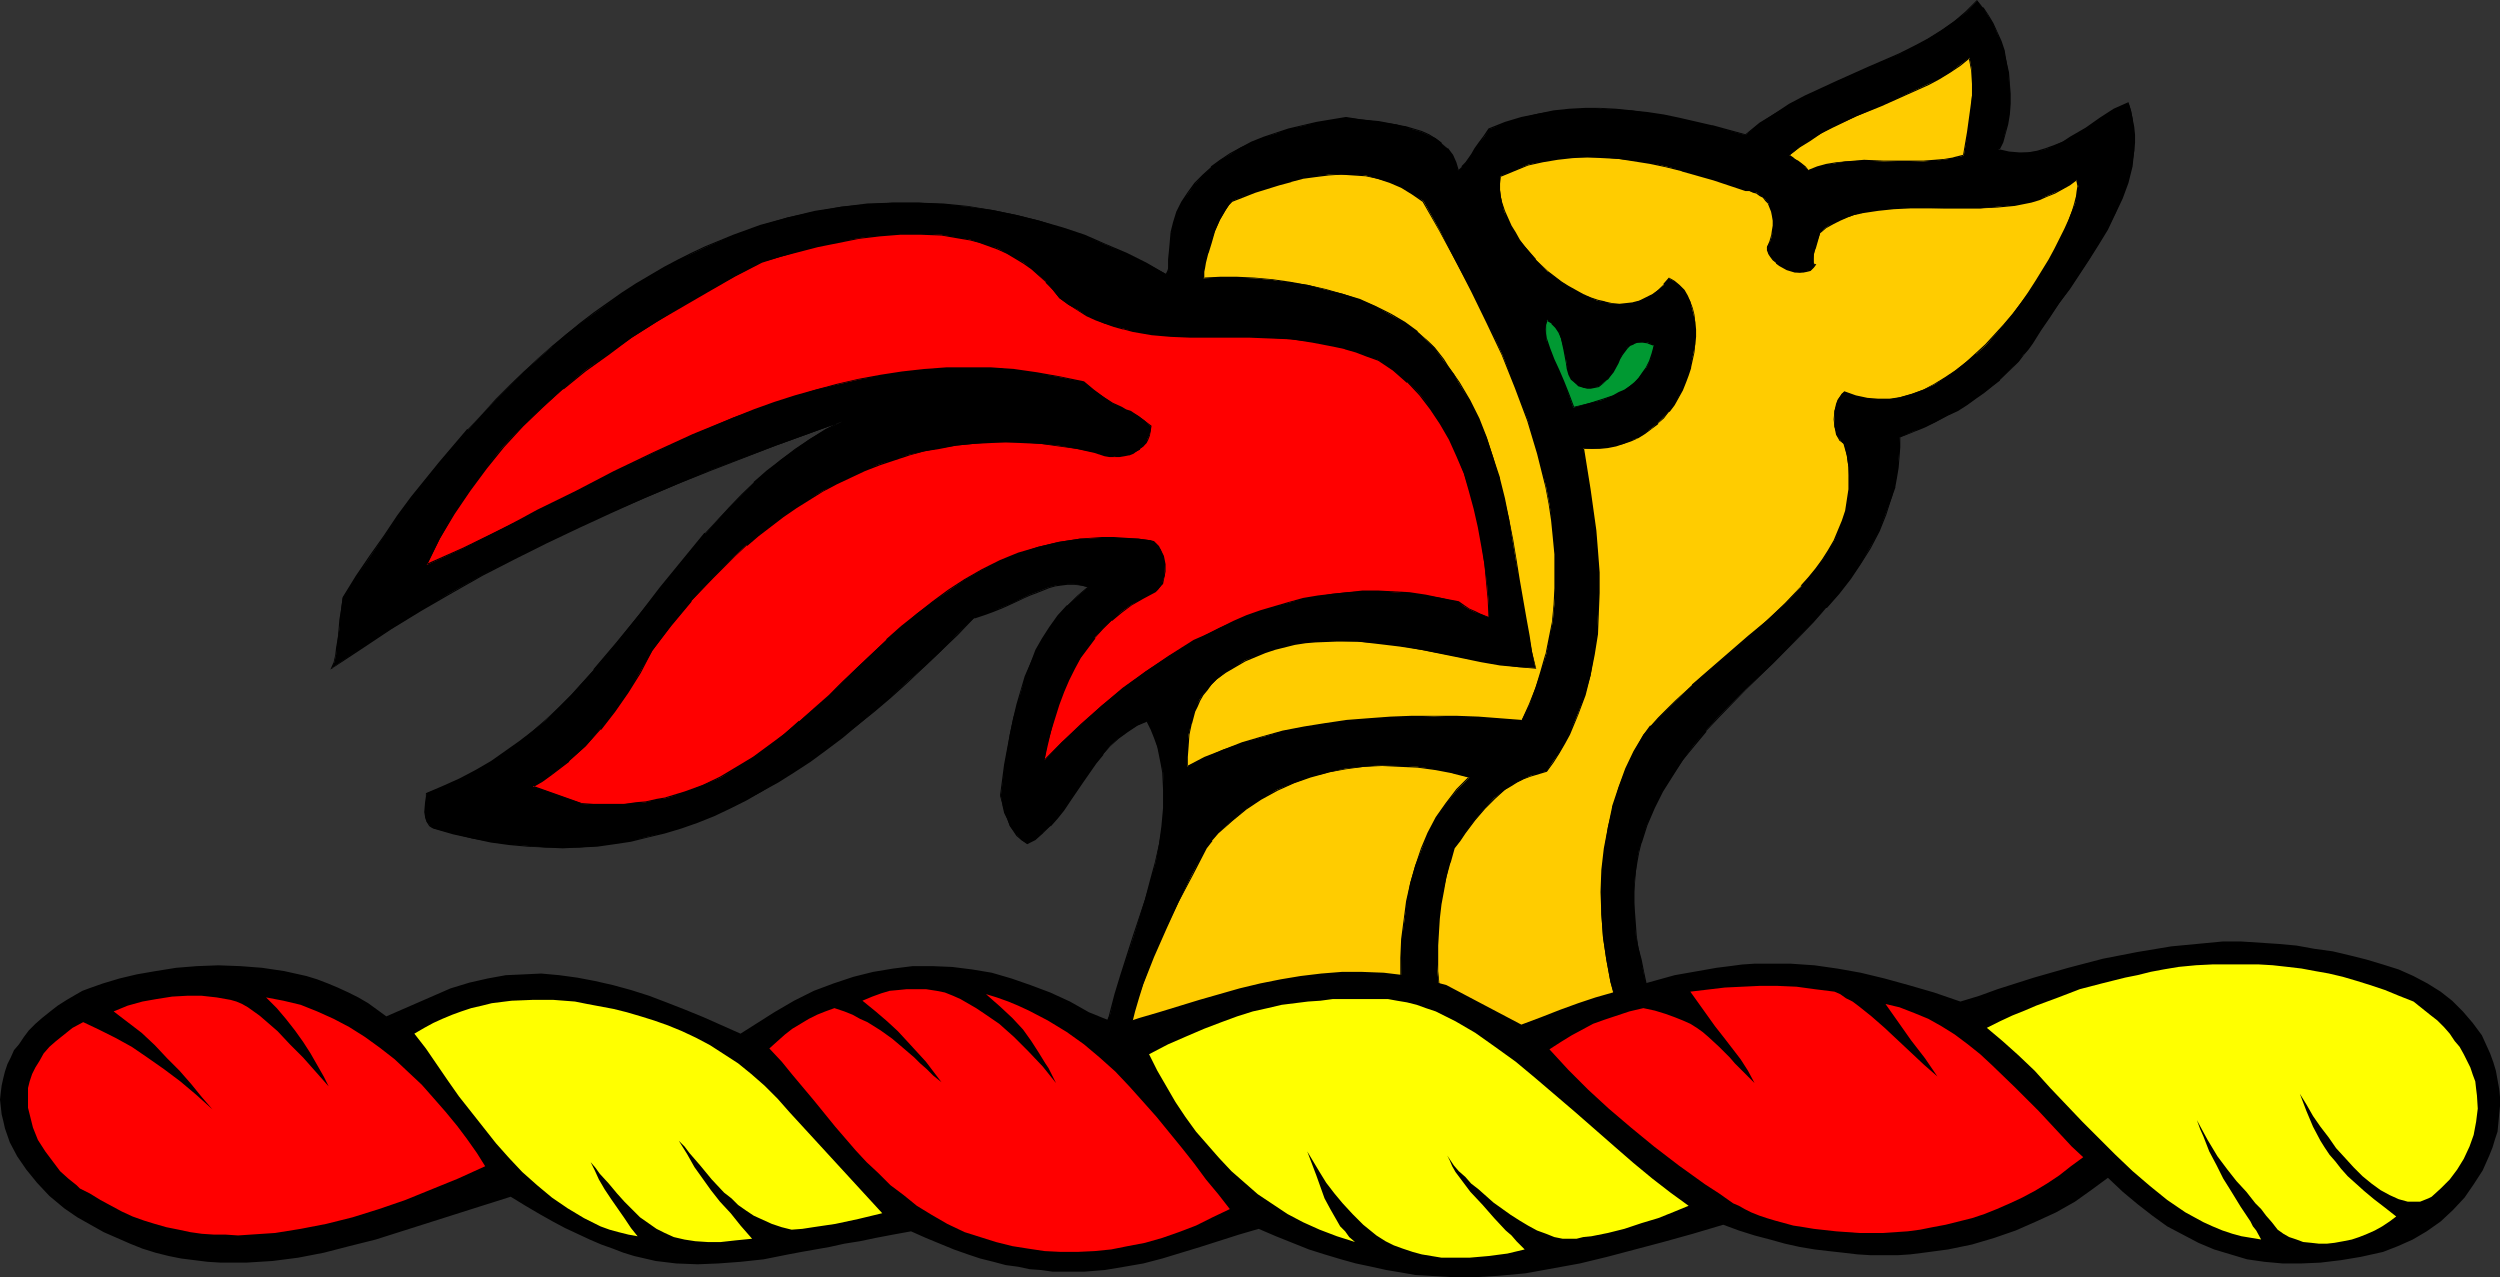 <?xml version="1.0" encoding="UTF-8" standalone="no"?>
<svg
   version="1.0"
   width="129.766mm"
   height="66.308mm"
   id="svg24"
   sodipodi:docname="Dragon - Head 2.wmf"
   xmlns:inkscape="http://www.inkscape.org/namespaces/inkscape"
   xmlns:sodipodi="http://sodipodi.sourceforge.net/DTD/sodipodi-0.dtd"
   xmlns="http://www.w3.org/2000/svg"
   xmlns:svg="http://www.w3.org/2000/svg">
  <rect width="100%" height="100%" fill="#333333" stroke="none"/>
  <sodipodi:namedview
     id="namedview24"
     pagecolor="#ffffff"
     bordercolor="#000000"
     borderopacity="0.25"
     inkscape:showpageshadow="2"
     inkscape:pageopacity="0.0"
     inkscape:pagecheckerboard="0"
     inkscape:deskcolor="#d1d1d1"
     inkscape:document-units="mm" />
  <defs
     id="defs1">
    <pattern
       id="WMFhbasepattern"
       patternUnits="userSpaceOnUse"
       width="6"
       height="6"
       x="0"
       y="0" />
  </defs>
  <path
     style="fill:#000000;fill-opacity:1;fill-rule:evenodd;stroke:none"
     d="M 331.28,213.45 H 213.797 l 0.162,-0.485 0.162,-0.808 0.162,-0.646 0.162,-0.969 0.646,-2.101 0.485,-2.101 0.646,-2.262 0.646,-2.101 0.485,-1.777 0.162,-0.646 0.323,-0.646 0.97,-3.878 1.131,-3.716 2.424,-7.433 2.262,-7.433 1.131,-3.716 0.97,-3.555 0.646,-3.555 0.646,-3.555 0.323,-3.555 v -3.555 l -0.162,-3.393 -0.323,-1.777 -0.323,-1.616 -0.485,-1.777 -0.485,-1.616 -0.646,-1.777 -0.808,-1.616 -2.101,0.969 -1.778,1.131 -1.778,1.293 -1.616,1.454 -1.454,1.777 -1.454,1.777 -2.586,3.555 -2.424,3.716 -1.293,1.777 -1.293,1.616 -1.293,1.616 -1.454,1.293 -1.454,1.293 -1.616,0.808 -1.131,-0.646 -0.808,-0.969 -0.808,-0.97 -0.646,-0.808 -0.485,-1.293 -0.485,-1.293 -0.485,-1.616 -0.323,-1.777 0.808,-6.14 0.97,-5.979 0.646,-3.07 0.808,-2.747 0.808,-2.747 0.808,-2.747 0.97,-2.585 1.131,-2.424 1.293,-2.424 1.454,-2.262 1.616,-2.101 1.778,-2.101 1.939,-1.777 2.101,-1.777 -1.293,-0.323 -1.454,-0.323 h -1.293 l -1.293,0.162 -1.131,0.162 -1.293,0.323 -2.424,0.969 -1.293,0.485 -1.293,0.646 -2.747,1.293 -1.616,0.646 -1.616,0.646 -1.778,0.646 -1.778,0.646 -3.394,3.232 -3.232,3.393 -3.232,3.07 -3.394,2.908 -3.07,2.908 -3.232,2.747 -3.232,2.747 -3.232,2.424 -3.07,2.424 -3.232,2.262 -3.07,2.101 -3.232,1.939 -3.07,1.939 -3.07,1.616 -3.232,1.616 -3.232,1.454 -3.07,1.293 -3.232,1.131 -3.232,0.969 -3.394,0.808 -3.232,0.808 -3.232,0.485 -3.394,0.485 -3.394,0.323 h -3.394 -3.394 l -3.555,-0.323 -3.555,-0.323 -3.555,-0.485 -3.717,-0.646 -3.717,-0.969 -3.717,-0.969 -0.485,-0.323 -0.323,-0.323 -0.646,-0.646 -0.162,-0.969 -0.162,-0.969 0.162,-1.939 v -0.969 l 0.162,-0.808 3.394,-1.293 3.232,-1.454 3.07,-1.616 2.909,-1.777 2.909,-1.939 2.747,-1.939 2.586,-2.262 2.586,-2.101 2.424,-2.424 2.424,-2.424 4.525,-5.009 4.363,-5.171 4.363,-5.494 4.363,-5.332 4.363,-5.494 4.363,-5.171 4.686,-5.171 2.424,-2.424 2.424,-2.424 2.747,-2.262 2.586,-2.262 2.747,-1.939 2.909,-2.101 3.07,-1.777 3.232,-1.616 -12.928,4.686 -12.928,4.847 -6.464,2.747 -6.464,2.747 -6.464,2.747 -6.302,2.908 -6.464,3.07 -6.302,3.07 -6.141,3.232 -6.141,3.393 -5.979,3.555 -5.979,3.716 -5.818,3.716 -5.656,3.878 0.485,-1.131 0.323,-1.454 0.162,-1.454 0.162,-1.777 0.323,-1.777 0.162,-1.939 0.162,-1.939 0.323,-2.262 2.747,-4.201 2.747,-4.04 2.747,-4.04 2.586,-3.716 2.747,-3.716 2.747,-3.555 2.747,-3.393 2.747,-3.232 2.747,-3.07 2.747,-3.07 2.747,-2.908 2.747,-2.747 2.747,-2.747 2.747,-2.424 2.747,-2.424 2.747,-2.424 2.747,-2.101 2.909,-2.101 5.494,-3.878 2.586,-1.777 2.747,-1.616 2.747,-1.616 2.747,-1.454 2.747,-1.293 2.747,-1.293 2.586,-1.131 2.747,-1.131 5.333,-1.939 5.333,-1.616 5.333,-1.131 5.171,-0.969 5.171,-0.485 5.01,-0.323 h 5.01 l 4.848,0.323 4.848,0.485 4.848,0.646 4.686,0.969 4.525,1.131 4.363,1.454 4.363,1.454 4.202,1.777 4.04,1.777 4.04,1.939 3.878,2.101 0.162,-0.162 0.162,-0.485 v -0.323 l 0.162,-0.646 v -1.293 l 0.162,-1.616 0.162,-1.777 0.162,-1.939 0.485,-1.939 0.646,-1.939 0.97,-2.101 1.293,-1.777 1.293,-1.777 1.454,-1.616 1.778,-1.616 1.778,-1.454 1.939,-1.131 1.939,-1.293 2.262,-0.969 2.262,-0.969 2.424,-0.808 2.424,-0.808 2.747,-0.646 2.747,-0.646 2.909,-0.485 2.909,-0.485 3.07,0.323 3.394,0.485 3.394,0.485 1.616,0.485 1.616,0.485 1.616,0.485 1.454,0.646 1.454,0.646 1.131,0.969 1.131,1.131 0.97,1.131 0.646,1.454 0.485,1.616 0.808,-0.646 0.646,-0.808 1.293,-1.777 0.646,-0.969 0.808,-1.131 0.97,-1.293 0.97,-1.454 3.232,-1.293 3.07,-0.969 3.232,-0.808 3.07,-0.485 3.07,-0.323 3.07,-0.162 h 3.07 l 3.07,0.162 3.07,0.162 3.07,0.485 3.232,0.485 3.07,0.646 6.302,1.454 6.626,1.777 2.747,-2.262 2.909,-1.939 3.07,-1.777 3.07,-1.616 6.141,-2.908 6.141,-2.747 5.979,-2.585 3.07,-1.454 2.747,-1.616 2.586,-1.616 2.424,-1.777 2.424,-1.777 2.101,-2.262 1.131,1.293 0.97,1.454 0.97,1.616 0.808,1.777 0.808,1.939 0.646,1.939 0.485,1.939 0.323,2.101 0.162,2.101 0.162,2.101 v 1.939 l -0.162,2.101 -0.323,1.939 -0.485,1.777 -0.485,1.777 -0.808,1.454 2.101,0.485 1.939,0.162 1.778,-0.162 1.778,-0.162 1.778,-0.485 1.616,-0.646 1.616,-0.808 1.616,-0.808 2.909,-1.777 2.909,-1.939 2.747,-1.777 1.293,-0.646 1.454,-0.646 0.485,1.454 0.323,1.616 0.162,1.616 0.162,1.616 v 1.454 1.616 l -0.485,3.07 -0.808,3.07 -1.131,3.07 -1.293,3.07 -1.616,3.07 -1.778,3.07 -1.778,2.908 -3.878,5.817 -1.939,2.747 -1.939,2.747 -1.778,2.585 -1.616,2.424 -0.808,1.293 -0.97,1.131 -0.97,1.293 -1.131,1.131 -2.424,2.424 -1.616,1.293 -1.454,1.131 -1.616,1.131 -1.778,1.293 -1.939,1.131 -2.101,1.131 -2.101,1.131 -2.101,0.969 -2.424,0.969 -2.586,1.131 v 1.939 l -0.162,2.101 -0.162,1.939 -0.323,1.939 -0.323,1.777 -0.485,1.939 -1.293,3.393 -1.293,3.393 -1.778,3.232 -1.778,3.07 -2.101,3.07 -2.262,2.908 -2.424,2.747 -2.424,2.747 -2.747,2.747 -5.171,5.332 -5.494,5.171 -5.333,5.332 -2.424,2.747 -2.424,2.908 -2.101,2.908 -2.101,3.07 -1.939,3.07 -1.616,3.232 -1.454,3.393 -1.131,3.393 -0.485,1.939 -0.323,1.777 -0.162,1.939 -0.323,2.101 v 1.939 2.101 2.101 l 0.162,2.101 0.162,2.262 0.485,2.262 0.485,2.424 0.485,2.424 0.485,2.262 0.485,2.101 0.485,1.939 0.485,1.777 0.485,1.777 0.646,1.616 0.646,1.454 0.646,1.454 1.131,2.585 1.293,2.262 0.485,0.969 0.646,0.969 z"
     id="path1" />
  <path
     style="fill:#000000;fill-opacity:1;fill-rule:evenodd;stroke:none"
     d="m 331.118,213.612 0.162,-0.162 h -117.483 0.162 l 0.162,-0.485 v -0.808 l 0.323,-0.646 v 0 l 0.162,-0.969 0.485,-1.939 v -0.162 l 0.646,-2.101 v 0 l 0.646,-2.101 0.485,-2.262 0.646,-1.777 0.162,-0.646 0.162,-0.646 1.131,-3.716 1.131,-3.878 2.262,-7.433 2.424,-7.433 1.131,-3.555 v -0.162 l 0.808,-3.555 0.808,-3.555 0.646,-3.555 0.323,-3.555 v -3.555 l -0.323,-3.393 -0.162,-1.777 -0.323,-1.616 v -0.162 l -0.485,-1.616 -0.485,-1.777 -0.646,-1.616 -0.97,-1.777 -2.101,0.969 -1.939,1.131 -1.778,1.293 v 0.162 l -1.454,1.454 -1.616,1.616 v 0 l -1.454,1.777 -2.586,3.716 -2.424,3.716 -1.293,1.777 -1.293,1.616 -1.293,1.616 v 0 l -1.293,1.293 v -0.162 l -1.454,1.293 -1.778,0.808 h 0.162 l -0.97,-0.646 v 0 l -0.97,-0.808 h 0.162 l -0.808,-0.97 -0.646,-0.969 -0.485,-1.131 -0.485,-1.293 -0.485,-1.616 v 0 l -0.485,-1.777 0.97,-6.14 0.97,-5.979 0.646,-3.07 0.808,-2.747 v 0 l 0.646,-2.747 0.97,-2.585 0.97,-2.585 1.131,-2.585 1.293,-2.424 1.454,-2.101 1.616,-2.262 1.778,-1.939 v 0 l 1.778,-1.939 v 0 l 2.424,-1.939 -1.616,-0.323 -1.454,-0.162 h -1.293 -1.293 l -1.131,0.323 h -0.162 l -1.131,0.323 -2.424,0.969 -1.293,0.485 -1.293,0.646 -2.909,1.293 -1.454,0.646 -1.616,0.485 -1.778,0.646 -1.778,0.646 -3.394,3.393 -3.394,3.232 -3.232,3.232 -3.232,2.908 -3.232,2.908 v -0.162 l -3.232,2.908 -3.07,2.585 -3.232,2.424 -3.232,2.424 -3.07,2.262 -3.232,2.101 -3.07,1.939 -3.07,1.939 -3.232,1.616 -3.232,1.616 -3.07,1.454 -3.232,1.293 -3.232,1.131 -3.232,0.97 h 0.162 l -3.394,0.969 -3.232,0.646 -3.232,0.485 -3.394,0.485 -3.394,0.323 h -3.394 -3.394 l -3.555,-0.162 -3.555,-0.485 -3.555,-0.485 -3.717,-0.646 -3.717,-0.969 h 0.162 l -3.878,-0.969 -0.485,-0.323 -0.323,-0.323 v 0.162 l -0.485,-0.808 -0.162,-0.808 v 0 l -0.162,-0.969 0.162,-1.939 v -0.969 -0.808 0.162 l 3.394,-1.293 3.232,-1.454 3.07,-1.616 3.07,-1.777 2.747,-1.939 2.747,-1.939 2.586,-2.262 2.586,-2.262 v 0 l 2.424,-2.262 2.424,-2.424 4.686,-5.171 v 0 l 4.363,-5.171 4.363,-5.332 4.363,-5.494 4.363,-5.332 4.363,-5.332 h -0.162 l 4.686,-5.009 2.424,-2.585 2.586,-2.424 v 0.162 l 2.586,-2.262 2.747,-2.262 2.747,-2.101 2.909,-1.939 2.909,-1.777 3.232,-1.777 -0.162,-0.162 -12.766,4.686 -13.09,5.009 -6.464,2.585 -6.464,2.747 -6.464,2.747 -6.302,2.908 -6.302,3.07 -6.302,3.07 -6.302,3.393 -5.979,3.393 -6.141,3.393 -5.818,3.716 -5.818,3.716 -5.656,4.04 0.162,0.162 0.323,-1.293 v 0 l 0.323,-1.454 0.323,-1.454 0.162,-1.777 0.162,-1.777 0.323,-1.939 0.162,-1.939 0.323,-2.262 v 0 l 2.747,-4.201 2.586,-4.04 2.747,-3.878 2.747,-3.878 2.747,-3.716 2.747,-3.555 2.747,-3.232 2.747,-3.393 2.747,-3.07 h -0.162 l 2.747,-3.07 2.747,-2.908 2.747,-2.747 2.747,-2.585 2.747,-2.585 2.747,-2.424 v 0.162 l 2.909,-2.424 2.747,-2.262 2.747,-2.101 5.494,-3.716 2.747,-1.777 2.747,-1.616 2.747,-1.616 2.747,-1.454 2.586,-1.454 2.747,-1.293 2.747,-1.131 2.586,-0.969 5.494,-1.939 5.333,-1.616 h -0.162 l 5.333,-1.131 5.171,-0.969 5.171,-0.485 5.01,-0.323 h 5.01 l 4.848,0.323 4.848,0.323 4.848,0.808 4.686,0.969 4.525,1.131 h -0.162 l 4.525,1.454 4.363,1.454 4.202,1.616 4.04,1.939 4.04,1.939 3.878,2.101 0.323,-0.323 v -0.323 l 0.162,-0.485 v 0 l 0.162,-0.646 v -1.293 l 0.162,-1.616 0.162,-1.777 0.162,-1.939 h -0.323 l -0.162,1.939 -0.162,1.777 -0.162,1.616 v 1.293 0.646 -0.162 l -0.162,0.485 -0.162,0.323 -0.162,0.323 h 0.162 l -3.878,-2.262 -3.878,-1.939 -4.202,-1.777 -4.04,-1.777 -4.363,-1.454 -4.525,-1.293 v 0 l -4.525,-1.131 -4.686,-0.969 -4.848,-0.808 -4.848,-0.485 -4.848,-0.162 h -5.01 l -5.01,0.162 -5.171,0.646 -5.171,0.808 -5.333,1.293 v 0 l -5.333,1.454 -5.333,1.939 -2.747,1.131 -2.747,1.131 -2.747,1.293 -2.586,1.293 -2.747,1.454 -2.747,1.616 -2.747,1.616 -2.747,1.777 -5.494,3.878 -2.747,2.101 -2.747,2.262 -2.747,2.262 v 0 l -2.747,2.424 -2.747,2.585 -2.747,2.585 -2.747,2.747 -2.747,3.07 -2.747,2.908 h -0.162 l -2.747,3.232 -2.747,3.232 -2.747,3.393 -2.747,3.393 -2.747,3.716 -2.586,3.878 -2.747,3.878 -2.747,4.04 -2.586,4.201 -0.323,2.424 -0.323,1.939 -0.162,1.939 -0.162,1.777 -0.323,1.777 -0.162,1.454 -0.323,1.454 v 0 l -0.646,1.454 6.141,-4.04 5.818,-3.878 5.818,-3.555 6.141,-3.555 5.979,-3.393 6.302,-3.232 6.141,-3.07 6.464,-3.07 6.302,-2.908 6.464,-2.908 6.464,-2.747 6.464,-2.585 12.928,-5.009 12.928,-4.686 -0.162,-0.162 -3.07,1.616 -3.07,1.939 -2.909,1.939 -2.747,2.101 -2.747,2.101 -2.586,2.262 v 0.162 l -2.424,2.262 -2.424,2.585 -4.686,5.009 h -0.162 l -4.363,5.332 -4.363,5.332 -4.202,5.494 -4.363,5.332 -4.525,5.332 h 0.162 l -4.525,5.009 -2.424,2.424 -2.424,2.262 v 0 l -2.586,2.262 -2.747,2.101 -2.747,1.939 -2.747,1.939 -3.07,1.777 -3.07,1.616 -3.232,1.454 -3.394,1.454 v 0.808 l -0.162,0.969 -0.162,1.939 0.162,0.969 v 0.162 l 0.323,0.808 0.485,0.808 0.485,0.323 0.323,0.162 3.878,1.131 v 0 l 3.717,0.808 3.717,0.808 3.555,0.485 3.555,0.323 3.555,0.162 3.394,0.162 3.394,-0.162 3.394,-0.162 3.394,-0.485 3.232,-0.485 3.232,-0.808 3.394,-0.808 v 0 l 3.232,-0.969 3.232,-1.131 3.232,-1.293 3.07,-1.454 3.232,-1.616 3.07,-1.777 3.232,-1.777 3.07,-1.939 3.232,-2.101 3.07,-2.262 3.232,-2.424 3.07,-2.585 3.232,-2.585 3.232,-2.747 v 0 l 3.232,-2.908 3.232,-3.07 3.232,-3.07 3.394,-3.232 3.232,-3.393 v 0.162 l 1.939,-0.646 1.778,-0.646 1.616,-0.646 1.454,-0.646 2.747,-1.293 1.454,-0.646 1.293,-0.485 2.424,-0.969 1.131,-0.323 v 0 l 1.131,-0.162 1.293,-0.162 h 1.293 l 1.454,0.162 1.293,0.323 v -0.162 l -2.101,1.777 v 0 l -1.939,1.939 h -0.162 l -1.778,1.939 -1.616,2.262 -1.454,2.262 -1.293,2.262 -0.97,2.585 -1.131,2.585 -0.808,2.747 -0.808,2.747 v 0 l -0.646,2.747 -0.646,3.07 -1.131,5.979 -0.808,6.14 0.485,1.777 v 0.162 l 0.323,1.454 0.646,1.293 0.485,1.293 0.646,0.969 0.646,0.97 0.97,0.808 v 0 l 1.131,0.808 1.616,-0.808 1.454,-1.293 v 0 l 1.454,-1.454 h 0.162 l 1.293,-1.454 1.293,-1.616 1.293,-1.939 2.424,-3.555 2.586,-3.716 1.454,-1.777 h -0.162 l 1.454,-1.616 1.616,-1.454 v 0 l 1.778,-1.293 1.939,-1.293 1.939,-0.808 h -0.162 l 0.808,1.616 0.646,1.616 0.646,1.777 0.323,1.616 v 0 l 0.323,1.616 0.323,1.777 0.162,3.393 v 3.555 l -0.323,3.555 -0.485,3.555 -0.808,3.555 -0.97,3.555 v 0 l -0.97,3.716 -2.424,7.271 -2.424,7.594 -1.131,3.716 -0.97,3.716 -0.162,0.646 -0.323,0.808 -0.485,1.777 -0.646,2.101 -0.646,2.101 v 0.162 l -0.485,2.101 v 0 l -0.485,1.939 -0.323,0.97 v 0.162 l -0.162,0.646 -0.162,0.808 -0.162,0.646 h 117.806 z"
     id="path2" />
  <path
     style="fill:#000000;fill-opacity:1;fill-rule:evenodd;stroke:none"
     d="m 229.957,45.566 0.485,-1.939 v 0 l 0.646,-1.939 0.97,-1.939 1.131,-1.939 1.454,-1.777 h -0.162 l 1.616,-1.616 1.616,-1.454 v 0 l 1.778,-1.454 1.939,-1.293 2.101,-1.131 2.101,-0.969 2.262,-0.969 2.424,-0.969 2.586,-0.646 2.586,-0.808 v 0 l 2.747,-0.485 2.909,-0.485 2.909,-0.485 3.07,0.323 3.394,0.485 3.394,0.485 1.616,0.485 v 0 l 1.616,0.323 1.616,0.485 1.454,0.646 1.293,0.808 1.293,0.969 v -0.162 l 0.97,1.131 v 0 l 0.97,1.293 0.646,1.454 0.646,1.616 0.808,-0.808 h 0.162 l 0.646,-0.808 1.293,-1.777 0.646,-0.969 0.808,-1.131 0.808,-1.293 1.131,-1.454 h -0.162 l 3.232,-1.131 3.232,-0.969 h -0.162 l 3.232,-0.808 3.07,-0.485 3.07,-0.323 3.07,-0.162 3.07,-0.162 3.07,0.323 3.07,0.162 3.07,0.485 3.232,0.485 3.07,0.646 6.302,1.454 v 0 l 6.626,1.616 2.909,-2.101 2.909,-1.939 2.909,-1.777 3.07,-1.616 6.302,-2.908 6.141,-2.747 5.979,-2.747 2.909,-1.293 2.747,-1.616 2.586,-1.616 2.586,-1.777 2.262,-1.939 v 0 l 2.101,-2.262 h -0.162 l 1.293,1.293 h -0.162 l 1.131,1.454 0.808,1.616 0.97,1.777 0.646,1.939 0.646,1.939 v 0 l 0.485,1.939 0.323,2.101 0.323,2.101 v 2.101 1.939 l -0.162,2.101 -0.323,1.939 -0.323,1.777 v 0 l -0.646,1.616 -0.808,1.777 2.262,0.485 1.939,0.162 1.778,-0.162 1.778,-0.162 v 0 l 1.778,-0.646 1.616,-0.485 1.616,-0.808 1.616,-0.808 2.909,-1.777 2.909,-1.939 2.747,-1.777 1.454,-0.646 1.293,-0.646 -0.162,-0.162 0.485,1.616 v -0.162 l 0.323,1.616 0.162,1.616 0.162,1.616 v 1.454 1.616 l -0.485,3.07 v 0 l -0.808,3.07 -1.131,3.07 -1.293,3.07 -1.616,3.07 -1.778,3.07 -1.778,2.908 -3.878,5.655 -1.939,2.747 -1.939,2.747 -1.778,2.585 -1.616,2.585 -0.808,1.131 -0.808,1.293 -1.131,1.131 h 0.162 l -1.131,1.293 -2.586,2.424 v -0.162 l -1.454,1.293 -1.454,1.131 -1.778,1.131 -1.778,1.293 -1.778,1.131 -2.101,1.131 -2.101,1.131 -2.262,0.969 -2.262,1.131 -2.586,0.969 -0.162,2.101 v 2.101 l -0.323,1.939 -0.323,1.939 -0.323,1.777 v 0 l -0.485,1.777 -1.131,3.555 -1.454,3.393 -1.616,3.232 -1.939,3.07 -2.101,2.908 -2.262,2.908 -2.424,2.908 h 0.162 l -2.586,2.747 -2.586,2.747 -5.333,5.171 -5.333,5.332 -5.333,5.332 -2.424,2.747 h -0.162 l -2.262,2.908 -2.262,2.908 -2.101,2.908 -1.939,3.232 -1.616,3.07 -1.293,3.393 -1.293,3.555 v 0 l -0.323,1.939 -0.485,1.777 -0.162,1.939 -0.162,2.101 -0.162,1.939 v 2.101 2.101 l 0.162,2.101 0.323,2.262 0.323,2.262 0.485,2.424 0.646,2.424 0.323,2.262 0.485,2.101 v 0 l 0.485,1.939 0.485,1.939 0.646,1.616 0.485,1.777 0.646,1.454 0.646,1.454 1.293,2.585 1.131,2.262 0.485,0.969 0.646,0.808 0.97,1.777 h 0.323 l -0.97,-1.777 -0.646,-0.969 -0.646,-0.969 -1.131,-2.262 -1.293,-2.585 -0.485,-1.454 -0.646,-1.454 -0.646,-1.616 -0.485,-1.777 -0.485,-1.939 -0.646,-1.939 v 0.162 l -0.323,-2.101 -0.485,-2.262 -0.485,-2.424 -0.646,-2.424 -0.323,-2.262 -0.162,-2.262 -0.162,-2.101 -0.162,-2.101 v -2.101 l 0.162,-1.939 0.162,-2.101 0.323,-1.939 0.323,-1.777 0.485,-1.939 v 0.162 l 1.131,-3.555 1.454,-3.393 1.616,-3.232 1.939,-3.07 1.939,-3.07 2.262,-2.747 2.424,-2.908 h -0.162 l 2.586,-2.747 5.171,-5.332 5.494,-5.332 5.333,-5.332 2.586,-2.747 2.424,-2.747 h 0.162 l 2.424,-2.747 2.262,-2.908 1.939,-2.908 1.939,-3.07 1.778,-3.393 1.293,-3.232 1.131,-3.555 0.646,-1.777 V 95.495 l 0.323,-1.777 0.323,-1.939 0.162,-1.939 0.162,-2.101 v -1.939 0 l 2.424,-0.969 2.424,-0.969 2.262,-1.131 2.101,-1.131 2.101,-0.969 1.778,-1.131 1.778,-1.293 1.616,-1.131 1.616,-1.293 1.454,-1.131 v -0.162 l 2.586,-2.424 1.131,-1.131 v 0 l 0.97,-1.293 0.97,-1.131 0.808,-1.131 1.616,-2.585 1.778,-2.585 1.778,-2.747 2.101,-2.747 3.717,-5.655 1.939,-3.07 1.778,-2.908 1.454,-3.07 1.454,-3.07 1.131,-3.07 0.808,-3.232 v 0 l 0.323,-3.07 0.162,-1.616 v -1.454 l -0.162,-1.616 -0.323,-1.616 -0.323,-1.616 v 0 l -0.485,-1.616 -1.454,0.646 -1.454,0.646 -2.747,1.777 -2.747,1.939 -3.07,1.777 -1.454,0.969 -1.616,0.646 -1.778,0.646 -1.616,0.485 v 0 l -1.778,0.323 h -1.778 l -1.939,-0.162 -2.101,-0.485 0.162,0.323 0.808,-1.616 0.485,-1.777 v 0 l 0.485,-1.777 0.323,-1.939 0.162,-2.101 v -1.939 l -0.162,-2.101 -0.162,-2.101 -0.485,-2.101 -0.323,-1.939 v -0.162 l -0.646,-1.939 -0.808,-1.777 -0.808,-1.777 -0.97,-1.616 -0.97,-1.454 h -0.162 L 387.84,0 l -2.262,2.262 v 0 l -2.262,1.939 -2.586,1.777 -2.586,1.616 -2.747,1.454 -2.909,1.454 -5.979,2.585 -6.141,2.747 -6.302,2.908 -3.07,1.616 -2.909,1.939 -2.909,1.777 -2.747,2.262 v 0 l -6.464,-1.777 h -0.162 l -6.302,-1.454 -3.07,-0.646 -3.232,-0.485 -3.07,-0.323 -3.07,-0.323 -3.07,-0.162 h -3.07 l -3.07,0.162 -3.07,0.323 -3.07,0.646 -3.232,0.646 v 0 l -3.232,0.969 -3.232,1.293 -0.97,1.454 -0.97,1.293 -0.808,1.131 -0.646,1.131 -1.131,1.616 -0.808,0.808 h 0.162 l -0.808,0.808 h 0.162 l -0.485,-1.616 -0.646,-1.454 -0.97,-1.293 h -0.162 l -1.131,-0.969 v -0.162 l -1.131,-0.808 -1.293,-0.808 -1.454,-0.646 -1.616,-0.485 -1.616,-0.485 h -0.162 l -1.616,-0.323 -3.394,-0.646 -3.394,-0.323 -3.07,-0.485 -2.909,0.485 -2.909,0.485 -2.747,0.646 v 0 l -2.747,0.646 -2.424,0.808 -2.424,0.808 -2.424,0.969 -2.101,1.131 -2.101,1.131 -1.939,1.293 -1.778,1.293 v 0.162 l -1.616,1.454 -1.616,1.616 v 0 l -1.293,1.777 -1.293,1.939 -0.97,1.939 -0.646,2.101 v 0 l -0.485,1.939 z"
     id="path3" />
  <path
     style="fill:#ffcc00;fill-opacity:1;fill-rule:evenodd;stroke:none"
     d="m 354.873,33.447 1.778,-0.646 1.616,-0.485 1.939,-0.323 1.778,-0.323 3.717,-0.162 3.878,0.162 h 3.878 3.878 l 2.101,-0.162 1.939,-0.162 1.939,-0.323 1.939,-0.485 0.808,-4.686 0.646,-4.686 0.162,-2.424 v -2.262 -2.585 l -0.485,-2.585 -1.939,1.454 -1.939,1.454 -1.939,1.131 -2.262,1.131 -4.525,2.101 -4.686,2.101 -4.848,2.101 -4.686,2.101 -2.262,1.293 -2.262,1.293 -2.101,1.454 -1.939,1.616 v 0 l 0.323,0.162 0.323,0.162 0.485,0.323 0.646,0.485 0.646,0.485 0.646,0.646 z"
     id="path4" />
  <path
     style="fill:#000000;fill-opacity:1;fill-rule:evenodd;stroke:none"
     d="m 354.873,33.609 1.778,-0.646 1.778,-0.485 h -0.162 l 1.939,-0.485 1.778,-0.162 3.717,-0.162 h 3.878 l 3.878,0.162 3.878,-0.162 h 2.101 l 1.939,-0.323 1.939,-0.162 v 0 l 1.939,-0.646 0.97,-4.686 0.646,-4.686 0.162,-2.424 v -2.262 l -0.162,-2.585 -0.485,-2.747 -1.939,1.616 -1.939,1.293 -2.101,1.131 -2.101,1.293 -4.686,2.101 -4.686,1.939 -4.848,2.101 -4.525,2.101 -2.424,1.293 -2.101,1.293 -2.101,1.454 -2.101,1.777 0.162,0.162 0.323,0.162 0.323,0.162 0.485,0.323 0.485,0.485 0.808,0.485 0.646,0.646 v -0.162 l 0.808,0.808 v -0.162 l -0.646,-0.808 v 0 l -0.808,-0.646 -0.646,-0.485 -0.646,-0.323 -0.323,-0.323 -0.485,-0.323 -0.162,-0.162 v 0.162 l -0.162,-0.162 v 0.162 l 2.101,-1.616 2.101,-1.293 2.101,-1.454 2.262,-1.131 4.686,-2.262 4.848,-1.939 4.686,-2.101 4.686,-2.101 2.101,-1.131 2.101,-1.293 1.939,-1.293 1.778,-1.454 -0.162,-0.162 0.485,2.585 0.162,2.585 v 2.262 l -0.323,2.424 -0.646,4.686 -0.808,4.686 v -0.162 l -1.939,0.485 h 0.162 l -1.939,0.323 -1.939,0.162 -2.101,0.162 h -3.878 -3.878 l -3.878,-0.162 -3.717,0.323 -1.778,0.162 -1.939,0.323 v 0 l -1.778,0.485 -1.616,0.646 v 0.162 z"
     id="path5" />
  <path
     style="fill:#ffcc00;fill-opacity:1;fill-rule:evenodd;stroke:none"
     d="m 369.094,71.742 3.07,-1.131 V 69.48 68.349 l 0.485,-2.101 0.646,-1.777 0.97,-1.616 0.97,-1.454 1.131,-1.293 1.454,-1.293 1.293,-1.131 2.909,-2.101 2.909,-2.424 1.293,-1.131 1.293,-1.293 1.131,-1.454 0.808,-1.616 -1.454,-0.323 -1.616,-0.162 -1.616,-0.162 -1.616,0.162 -1.454,0.162 -1.616,0.323 -1.454,0.485 -1.616,0.485 -3.07,1.293 -3.07,1.616 -3.07,1.939 -2.909,1.939 -0.646,2.747 -0.323,2.424 v 2.262 l 0.162,1.293 0.485,1.939 0.323,0.969 0.485,0.969 0.646,0.808 0.485,0.808 0.808,0.808 0.808,0.646 z"
     id="path6" />
  <path
     style="fill:#000000;fill-opacity:1;fill-rule:evenodd;stroke:none"
     d="m 369.094,71.904 3.07,-1.131 0.162,-1.293 v -1.131 l 0.485,-2.101 v 0.162 l 0.646,-1.939 0.808,-1.616 1.131,-1.454 1.131,-1.293 v 0 l 1.293,-1.131 v 0 l 1.454,-1.131 2.909,-2.262 2.747,-2.262 v 0 l 1.454,-1.293 1.131,-1.293 h 0.162 l 0.97,-1.454 0.97,-1.616 -1.616,-0.485 -1.616,-0.162 h -1.616 -1.616 l -1.454,0.323 -1.616,0.323 -1.454,0.323 h -0.162 l -1.454,0.485 -3.07,1.293 -3.07,1.616 -3.07,1.939 -3.07,2.101 -0.646,2.747 -0.323,2.424 v 2.262 l 0.162,1.293 0.485,1.939 v 0.162 l 0.323,0.969 0.485,0.808 0.646,0.969 0.646,0.646 v 0 l 0.808,0.808 v 0.162 l 0.808,0.646 0.97,0.646 v -0.323 l -0.808,-0.646 -0.808,-0.646 v 0 l -0.808,-0.646 v 0 l -0.646,-0.808 -0.485,-0.969 -0.485,-0.808 -0.323,-0.969 v 0 l -0.646,-1.939 v -1.293 -2.262 l 0.323,-2.424 0.646,-2.747 -0.162,0.162 3.07,-2.101 2.909,-1.777 3.07,-1.616 3.07,-1.293 1.616,-0.485 v 0 l 1.454,-0.485 1.616,-0.323 1.454,-0.162 1.616,-0.162 1.616,0.162 1.616,0.162 1.454,0.323 -0.162,-0.162 -0.808,1.454 -1.131,1.616 h 0.162 l -1.293,1.131 -1.293,1.293 v 0 l -2.909,2.262 -2.909,2.101 -1.454,1.131 v 0.162 l -1.293,1.131 v 0 l -1.131,1.454 -1.131,1.454 -0.97,1.616 -0.646,1.777 v 0 l -0.323,2.101 -0.162,1.131 v 1.131 0 l -2.909,0.969 v 0 z"
     id="path7" />
  <path
     style="fill:#009932;fill-opacity:1;fill-rule:evenodd;stroke:none"
     d="m 308.656,79.983 2.747,-0.808 2.747,-0.646 2.424,-0.969 1.131,-0.485 0.97,-0.485 0.97,-0.808 0.97,-0.646 0.808,-0.969 0.808,-0.969 0.808,-1.131 0.646,-1.293 0.485,-1.454 0.323,-1.616 -1.131,-0.485 -1.131,-0.162 -0.97,0.162 -0.808,0.162 -0.646,0.323 -0.646,0.485 -0.485,0.646 -0.485,0.808 -0.323,0.646 -0.485,0.808 -0.97,1.777 -0.485,0.808 -0.646,0.808 -0.808,0.646 -0.808,0.646 -0.808,0.162 -0.808,0.162 h -0.646 -0.646 l -0.97,-0.485 -0.808,-0.485 -0.646,-0.808 -0.485,-0.969 -0.323,-0.969 -0.162,-1.131 -0.485,-2.585 -0.646,-2.262 -0.323,-1.131 -0.646,-0.969 -0.808,-0.969 -0.97,-0.646 -0.162,0.969 -0.162,0.969 0.162,0.969 v 0.969 l 0.646,1.777 0.808,2.101 0.97,2.262 0.97,2.262 0.97,2.262 z"
     id="path8" />
  <path
     style="fill:#000000;fill-opacity:1;fill-rule:evenodd;stroke:none"
     d="m 308.656,79.983 2.747,-0.646 h 0.162 l 2.586,-0.808 2.424,-0.808 1.131,-0.485 1.131,-0.485 0.97,-0.808 0.97,-0.808 v 0 l 0.808,-0.808 v 0 l 0.808,-0.969 0.646,-1.293 0.646,-1.131 0.646,-1.616 0.323,-1.777 -1.293,-0.323 v 0 l -1.131,-0.323 -0.97,0.162 -0.808,0.162 -0.808,0.323 -0.485,0.646 h -0.162 l -0.485,0.646 -0.323,0.646 -0.485,0.808 -0.485,0.808 -0.97,1.777 -0.485,0.808 -0.646,0.808 v 0 l -0.646,0.646 v 0 l -0.97,0.646 h 0.162 -0.808 l -0.808,0.162 h -0.646 -0.646 v 0 l -0.97,-0.485 -0.808,-0.485 0.162,0.162 -0.646,-0.808 -0.485,-0.969 -0.323,-0.969 v 0 l -0.323,-1.131 -0.323,-2.585 -0.646,-2.262 v -0.162 l -0.485,-1.131 -0.485,-0.969 -0.808,-0.969 -1.293,-0.646 -0.162,1.131 v 0.969 0.969 l 0.162,0.969 v 0 l 0.485,1.939 0.808,2.101 0.97,2.101 0.97,2.262 1.131,2.424 0.97,2.585 0.162,-0.162 -0.97,-2.585 -0.97,-2.424 -0.97,-2.262 -0.97,-2.101 -0.808,-2.101 -0.646,-1.939 v 0.162 l -0.162,-0.969 v -0.969 -0.969 l 0.323,-0.969 -0.323,0.162 1.131,0.646 h -0.162 l 0.808,0.808 0.646,0.969 0.485,1.131 v 0 l 0.485,2.262 0.485,2.585 0.162,1.131 v 0 l 0.323,1.131 0.485,0.969 0.808,0.646 0.646,0.646 1.131,0.323 0.646,0.162 h 0.646 l 0.808,-0.162 0.808,-0.162 0.808,-0.646 v 0 l 0.808,-0.808 h 0.162 l 0.485,-0.646 0.646,-0.808 0.97,-1.777 0.323,-0.808 0.485,-0.808 0.485,-0.646 0.485,-0.646 v 0 l 0.485,-0.485 v 0 l 0.808,-0.323 h -0.162 l 0.808,-0.323 h 0.97 l 1.131,0.162 h -0.162 l 1.293,0.485 v -0.323 l -0.485,1.777 -0.485,1.454 -0.646,1.293 -0.808,1.131 -0.646,0.969 v 0 l -0.808,0.808 v 0 l -0.97,0.808 -0.97,0.646 -1.131,0.485 -1.131,0.646 -2.424,0.808 -2.586,0.808 v 0 l -2.747,0.646 h 0.162 z"
     id="path9" />
  <path
     style="fill:#ffcc00;fill-opacity:1;fill-rule:evenodd;stroke:none"
     d="m 232.865,150.433 3.555,-1.777 3.555,-1.616 3.878,-1.293 3.717,-1.131 4.04,-1.131 4.202,-0.808 4.04,-0.646 4.363,-0.646 4.202,-0.323 4.363,-0.323 4.202,-0.162 h 4.363 4.363 l 4.363,0.162 4.202,0.323 4.202,0.323 1.616,-3.232 1.131,-3.232 1.131,-3.232 0.97,-3.232 0.646,-3.232 0.646,-3.232 0.323,-3.393 0.162,-3.232 v -3.393 -3.232 l -0.323,-3.393 -0.323,-3.232 -0.485,-3.232 -0.646,-3.393 -0.808,-3.232 -0.808,-3.232 -0.97,-3.232 -0.97,-3.232 -2.424,-6.463 -2.586,-6.463 -2.909,-6.302 -3.07,-6.14 -3.232,-5.979 -3.07,-5.979 -3.232,-5.817 -2.262,-1.454 -2.101,-1.293 -2.262,-0.969 -2.424,-0.646 -2.262,-0.646 -2.424,-0.162 h -2.424 -2.424 l -2.586,0.323 -2.424,0.323 -2.424,0.646 -2.424,0.646 -4.686,1.454 -4.363,1.777 -0.646,0.808 -0.646,0.969 -1.131,1.939 -0.97,2.101 -0.808,2.262 -0.646,2.101 -0.485,1.939 -0.162,0.969 -0.162,0.808 v 0.646 0.646 l 3.232,-0.162 h 3.394 l 3.394,0.162 3.555,0.323 3.394,0.485 3.555,0.485 3.555,0.969 3.394,0.808 3.232,1.131 3.07,1.293 2.909,1.616 2.747,1.616 2.586,1.777 2.262,2.101 0.97,0.969 1.778,2.424 0.808,1.131 1.293,1.616 0.97,1.777 2.101,3.393 1.778,3.716 1.616,3.716 1.293,3.878 1.131,4.04 0.97,3.878 0.97,4.04 0.646,4.04 0.646,3.878 0.646,4.04 0.646,3.716 0.646,3.716 0.646,3.555 0.646,3.232 0.646,3.07 -3.394,-0.162 -3.555,-0.485 -3.717,-0.646 -3.878,-0.808 -7.918,-1.454 -4.202,-0.808 -4.04,-0.485 -4.202,-0.323 -4.04,-0.162 -4.202,0.162 -1.939,0.162 -2.101,0.323 -1.939,0.485 -2.101,0.485 -1.939,0.646 -1.939,0.808 -1.939,0.808 -1.778,1.131 -1.939,1.131 -1.778,1.454 -0.97,0.969 -0.97,0.969 -0.808,1.131 -0.646,0.969 -0.485,1.131 -0.485,1.131 -0.646,2.262 -0.485,2.262 -0.162,2.262 -0.162,2.101 z"
     id="path10" />
  <path
     style="fill:#000000;fill-opacity:1;fill-rule:evenodd;stroke:none"
     d="m 232.865,150.595 3.555,-1.777 3.717,-1.616 3.717,-1.293 3.878,-1.293 h -0.162 l 4.04,-0.969 4.202,-0.808 4.04,-0.646 4.363,-0.646 4.202,-0.323 4.363,-0.323 4.202,-0.162 4.363,-0.162 4.363,0.162 4.363,0.162 4.202,0.323 4.363,0.323 1.454,-3.232 1.293,-3.232 1.131,-3.393 0.808,-3.232 v 0 l 0.808,-3.232 0.485,-3.232 0.323,-3.393 0.323,-3.232 v -3.393 -3.232 l -0.323,-3.393 -0.323,-3.232 -0.646,-3.232 -0.646,-3.393 -0.646,-3.232 -0.808,-3.232 v -0.162 l -0.97,-3.232 -1.131,-3.232 -2.262,-6.463 -2.747,-6.302 -2.747,-6.302 -3.07,-6.302 -3.232,-5.979 -3.232,-5.817 -3.232,-5.817 -2.101,-1.616 -2.262,-1.293 -2.101,-0.969 -2.424,-0.646 h -0.162 l -2.262,-0.485 -2.424,-0.323 h -2.424 l -2.424,0.162 -2.586,0.162 -2.424,0.323 -2.424,0.646 v 0 l -2.424,0.646 -4.686,1.454 -4.525,1.939 -0.646,0.808 -0.646,0.808 -1.131,1.939 -0.97,2.262 -0.808,2.262 -0.646,2.101 v 0 l -0.485,1.939 -0.162,0.969 -0.162,0.808 v 0.646 0.646 h 3.394 3.394 3.394 l 3.555,0.323 3.394,0.646 3.555,0.485 3.555,0.808 h -0.162 l 3.394,0.969 3.232,1.131 3.232,1.293 2.909,1.454 2.747,1.777 2.424,1.777 v -0.162 l 2.424,2.101 0.97,1.131 v 0 l 1.778,2.262 0.646,1.131 1.293,1.616 1.131,1.777 1.939,3.393 1.778,3.716 1.616,3.716 1.293,3.878 1.131,4.04 v 0 l 0.97,3.878 0.97,4.04 0.808,4.04 0.646,3.878 0.485,4.04 0.646,3.716 0.646,3.716 0.646,3.555 0.646,3.232 0.808,3.07 v 0 l -3.394,-0.323 -3.555,-0.485 -3.717,-0.646 -3.878,-0.808 -7.918,-1.454 -4.202,-0.808 -4.04,-0.485 -4.202,-0.323 -4.04,-0.162 -4.202,0.162 -1.939,0.162 -2.101,0.323 -1.939,0.485 h -0.162 l -1.939,0.485 -1.939,0.646 -1.939,0.808 -1.939,0.97 -1.778,0.969 -1.939,1.131 -1.778,1.454 v 0 l -1.131,0.97 v 0 l -0.97,1.131 -0.646,0.969 -0.646,1.131 -0.646,1.131 -0.485,1.131 -0.646,2.262 v 0 l -0.323,2.262 -0.323,2.262 v 2.101 2.101 l 0.162,-0.162 v -1.939 l 0.162,-2.101 0.162,-2.262 0.485,-2.262 v 0.162 l 0.646,-2.424 0.485,-0.969 0.485,-1.131 0.646,-1.131 0.808,-0.97 0.808,-1.131 v 0 l 0.97,-0.969 v 0 l 1.778,-1.293 1.939,-1.131 1.939,-1.131 1.939,-0.808 1.939,-0.808 1.939,-0.646 1.939,-0.485 v 0 l 1.939,-0.485 2.101,-0.323 1.939,-0.162 4.202,-0.162 h 4.04 l 4.202,0.485 4.04,0.485 4.202,0.646 7.918,1.616 3.878,0.808 3.717,0.646 3.555,0.323 3.555,0.323 -0.808,-3.232 -0.485,-3.232 -0.646,-3.555 -0.646,-3.716 -0.646,-3.716 -0.646,-4.04 -0.646,-3.878 -0.808,-4.04 -0.808,-4.04 -0.97,-3.878 v -0.162 l -1.293,-3.878 -1.293,-4.04 -1.454,-3.716 -1.778,-3.555 -2.101,-3.555 -1.131,-1.616 -1.131,-1.616 -0.808,-1.293 -1.778,-2.262 v 0 l -1.131,-1.131 -2.262,-1.939 V 64.956 l -2.424,-1.777 -2.747,-1.616 -2.909,-1.454 -3.232,-1.454 -3.232,-0.969 -3.394,-0.969 v 0 l -3.555,-0.808 -3.555,-0.646 -3.394,-0.485 -3.555,-0.323 -3.394,-0.162 h -3.394 l -3.232,0.162 0.162,0.162 v -0.646 -0.646 l 0.162,-0.808 0.162,-0.969 0.485,-1.939 v 0.162 l 0.646,-2.101 0.646,-2.262 0.97,-2.262 1.131,-1.939 0.646,-0.969 0.646,-0.646 v 0 l 4.525,-1.777 4.686,-1.454 2.424,-0.646 h -0.162 l 2.424,-0.646 2.424,-0.323 2.586,-0.323 2.424,-0.162 2.424,0.162 2.424,0.162 2.262,0.485 v 0 l 2.424,0.808 2.262,0.969 2.101,1.293 2.101,1.454 v 0 l 3.232,5.655 3.232,5.979 3.07,5.979 3.07,6.302 2.909,6.14 2.586,6.463 2.424,6.463 0.97,3.232 0.97,3.232 v 0 l 0.808,3.232 0.808,3.232 0.646,3.393 0.485,3.232 0.323,3.232 0.323,3.393 v 3.232 3.393 l -0.162,3.232 -0.323,3.393 -0.646,3.232 -0.646,3.232 v -0.162 l -0.97,3.393 -0.97,3.232 -1.293,3.232 -1.454,3.232 v -0.162 l -4.202,-0.323 -4.202,-0.323 -4.363,-0.162 h -4.363 -4.363 l -4.202,0.162 -4.363,0.323 -4.202,0.323 -4.363,0.646 -4.04,0.646 -4.202,0.808 -4.04,1.131 v 0 l -3.878,1.131 -3.717,1.454 -3.717,1.454 -3.394,1.777 0.162,0.162 z"
     id="path11" />
  <path
     style="fill:#ff0000;fill-opacity:1;fill-rule:evenodd;stroke:none"
     d="m 113.928,157.704 2.424,0.162 h 2.101 2.101 l 2.101,-0.162 2.101,-0.162 1.939,-0.162 2.101,-0.485 1.939,-0.323 3.717,-1.131 3.555,-1.454 3.394,-1.454 3.232,-1.939 3.232,-2.101 3.07,-2.101 2.909,-2.424 2.909,-2.424 5.818,-5.171 2.909,-2.747 2.747,-2.747 5.656,-5.332 3.07,-2.585 2.909,-2.585 3.07,-2.262 3.232,-2.262 3.07,-2.101 3.394,-1.939 3.555,-1.777 3.717,-1.454 3.717,-1.293 4.04,-0.969 2.101,-0.323 2.101,-0.323 h 2.101 l 2.262,-0.162 h 2.262 l 4.848,0.162 2.424,0.323 0.485,0.323 0.485,0.323 0.485,0.646 0.485,0.485 0.485,1.293 0.323,1.616 v 1.454 0.808 l -0.323,0.808 -0.162,0.646 -0.323,0.646 -0.485,0.485 -0.646,0.485 -2.262,1.293 -2.262,1.293 -2.101,1.454 -1.778,1.616 -1.778,1.616 -1.616,1.777 -1.454,1.939 -1.293,1.939 -1.293,2.101 -1.131,2.262 -0.97,2.424 -0.97,2.424 -0.808,2.585 -0.646,2.747 -0.808,2.747 -0.485,2.908 3.394,-3.555 3.878,-3.555 3.878,-3.555 4.202,-3.393 4.525,-3.393 4.686,-3.07 4.848,-2.908 2.424,-1.293 2.586,-1.293 2.586,-1.131 2.586,-1.131 2.747,-0.969 2.747,-0.808 2.747,-0.808 2.909,-0.808 2.909,-0.485 2.747,-0.485 3.07,-0.323 2.909,-0.162 h 3.07 l 3.07,0.162 3.07,0.162 3.232,0.485 3.07,0.485 3.232,0.808 1.131,0.808 1.131,0.646 0.97,0.485 0.97,0.323 0.808,0.323 0.646,0.323 h 0.323 l 0.162,0.162 -0.162,-3.555 -0.323,-3.393 -0.485,-3.555 -0.485,-3.716 -0.646,-3.555 -0.808,-3.555 -0.97,-3.555 -1.131,-3.555 -1.293,-3.232 -1.454,-3.393 -1.778,-3.07 -1.939,-2.908 -2.101,-2.747 -2.424,-2.424 -2.747,-2.262 -1.454,-1.131 -1.616,-0.969 -2.262,-0.808 -2.101,-0.808 -2.101,-0.646 -2.262,-0.485 -4.202,-0.808 -4.202,-0.485 -4.04,-0.323 -4.04,-0.162 h -11.635 l -3.878,-0.162 -3.717,-0.323 -3.717,-0.646 -1.778,-0.485 -1.939,-0.485 -1.778,-0.485 -1.778,-0.808 -1.778,-0.808 -1.778,-1.131 -1.778,-0.969 -1.778,-1.293 -1.293,-1.616 -1.293,-1.616 -1.454,-1.293 -1.454,-1.293 -1.454,-1.131 -1.616,-0.969 -1.616,-0.808 -1.778,-0.969 -1.778,-0.646 -1.778,-0.485 -1.939,-0.646 -1.939,-0.323 -3.717,-0.646 -4.04,-0.162 h -4.04 l -4.04,0.323 -4.04,0.485 -4.04,0.808 -4.04,0.808 -3.717,0.969 -3.717,1.131 -3.555,0.969 -5.494,2.908 -5.171,2.908 -5.171,2.908 -4.848,3.07 -4.848,3.07 -4.686,3.232 -4.525,3.232 -4.202,3.555 -4.04,3.555 -4.04,3.878 -3.717,3.878 -3.394,4.201 -3.232,4.524 -3.07,4.524 -2.747,4.847 -2.586,5.171 7.11,-3.232 7.272,-3.716 3.717,-1.777 3.717,-1.939 7.434,-3.716 7.595,-3.878 7.595,-3.716 7.757,-3.555 7.918,-3.393 4.04,-1.454 4.04,-1.454 4.04,-1.293 4.202,-1.293 4.04,-0.969 4.202,-0.969 4.363,-0.808 4.202,-0.646 4.363,-0.485 4.363,-0.323 h 4.363 4.363 l 4.525,0.323 4.525,0.646 4.525,0.808 4.686,0.969 1.939,1.616 1.939,1.293 1.778,1.293 1.778,0.808 0.808,0.485 0.808,0.323 1.616,0.808 1.293,0.969 1.131,1.131 v 0.808 l -0.323,0.969 -0.323,0.646 -0.323,0.808 -0.485,0.646 -0.646,0.485 -0.646,0.485 -0.808,0.323 -0.808,0.323 -0.808,0.162 -0.97,0.162 h -0.97 -0.97 l -0.97,-0.162 -0.97,-0.323 -0.97,-0.323 -3.555,-0.646 -3.555,-0.646 -3.394,-0.323 -3.555,-0.323 h -3.394 -3.232 l -3.232,0.323 -3.232,0.323 -3.232,0.485 -3.07,0.646 -2.909,0.646 -3.07,0.969 -2.909,0.969 -2.747,1.131 -2.909,1.293 -2.586,1.293 -2.747,1.454 -2.747,1.616 -2.586,1.616 -2.424,1.777 -4.848,3.716 -2.424,1.939 -2.262,2.101 -4.363,4.363 -4.202,4.524 -3.878,4.686 -3.717,5.009 -2.424,4.201 -2.424,4.04 -2.586,3.716 -2.747,3.393 -2.909,3.393 -3.232,2.908 -3.394,2.585 -1.778,1.293 -1.939,1.131 9.373,3.232 z"
     id="path12" />
  <path
     style="fill:#000000;fill-opacity:1;fill-rule:evenodd;stroke:none"
     d="m 113.928,157.704 2.424,0.323 h 2.101 2.101 l 2.101,-0.162 2.101,-0.162 1.939,-0.323 2.101,-0.323 1.939,-0.485 v 0 l 3.717,-0.969 3.555,-1.454 3.394,-1.616 3.232,-1.777 3.232,-2.101 3.07,-2.101 3.07,-2.424 2.909,-2.424 v -0.162 l 5.656,-5.171 2.909,-2.585 2.909,-2.747 5.656,-5.494 v 0.162 l 2.909,-2.585 3.07,-2.585 2.909,-2.262 3.232,-2.424 3.232,-2.101 3.394,-1.939 3.555,-1.616 3.555,-1.454 3.878,-1.293 h -0.162 l 4.04,-0.97 2.101,-0.323 2.101,-0.323 2.101,-0.162 h 2.262 2.262 l 4.848,0.162 2.424,0.323 v 0 l 0.485,0.323 0.485,0.323 v 0 l 0.323,0.485 0.485,0.646 0.485,1.293 v -0.162 l 0.323,1.616 0.162,1.454 -0.162,0.808 -0.162,0.808 v 0 l -0.323,0.646 -0.323,0.485 -0.485,0.646 v 0 l -0.485,0.323 -2.424,1.293 -2.101,1.454 -2.101,1.454 -1.939,1.454 v 0.162 l -1.778,1.616 -1.454,1.777 h -0.162 l -1.454,1.939 -1.293,1.939 -1.293,2.101 -1.131,2.262 -0.97,2.424 -0.97,2.424 -0.808,2.585 -0.646,2.585 v 0.162 l -0.808,2.747 -0.646,3.232 3.878,-3.716 3.717,-3.555 4.04,-3.555 v 0 l 4.202,-3.393 4.525,-3.393 4.525,-3.07 4.848,-2.908 2.586,-1.293 2.424,-1.293 2.747,-1.131 2.586,-1.131 2.747,-0.969 2.586,-0.808 2.909,-0.969 h -0.162 l 2.909,-0.646 2.909,-0.485 2.747,-0.485 3.07,-0.323 2.909,-0.162 h 3.07 3.07 l 3.07,0.323 3.232,0.485 3.07,0.485 3.232,0.808 v 0 l 1.131,0.646 1.131,0.646 0.97,0.485 0.97,0.485 0.808,0.323 0.97,0.323 0.323,0.162 -0.323,-3.716 -0.323,-3.393 -0.323,-3.555 -0.485,-3.716 -0.646,-3.555 -0.808,-3.555 v -0.162 l -0.97,-3.555 -1.131,-3.393 -1.293,-3.393 -1.454,-3.232 -1.778,-3.07 -1.939,-2.908 -2.262,-2.747 v 0 l -2.424,-2.585 v 0 l -2.747,-2.262 -1.454,-1.131 -1.454,-0.808 -2.262,-0.969 -2.262,-0.808 -2.101,-0.646 v 0 l -2.262,-0.485 -4.202,-0.808 -4.202,-0.485 -4.04,-0.323 -4.04,-0.162 h -11.635 l -3.878,-0.162 -3.717,-0.323 -3.717,-0.646 -1.778,-0.323 v 0 l -1.778,-0.646 -1.778,-0.485 -1.778,-0.808 -1.939,-0.808 -1.778,-0.969 -1.616,-1.131 -1.778,-1.293 v 0 l -1.293,-1.454 -1.293,-1.616 h -0.162 l -1.293,-1.293 v -0.162 l -1.454,-1.293 -1.616,-0.969 -1.616,-1.131 -1.616,-0.808 -1.778,-0.808 -1.778,-0.808 -1.778,-0.485 -1.778,-0.485 h -0.162 l -1.939,-0.485 -3.717,-0.485 -4.04,-0.323 h -4.04 l -4.04,0.323 -4.04,0.646 -4.04,0.646 -4.04,0.808 -3.717,0.969 h -0.162 l -3.717,1.131 -3.555,0.969 -5.333,2.908 -5.333,2.908 -5.01,2.908 -5.01,3.07 -4.848,3.07 -4.525,3.232 -4.525,3.393 -4.202,3.393 v 0 l -4.202,3.716 -3.878,3.716 -3.717,4.04 v 0 l -3.555,4.201 -3.232,4.363 -3.07,4.686 -2.747,4.847 -2.747,5.332 7.595,-3.393 7.272,-3.555 3.555,-1.777 3.717,-1.939 7.434,-3.716 7.595,-3.878 7.757,-3.878 7.757,-3.393 7.757,-3.393 4.04,-1.454 4.04,-1.454 4.202,-1.293 4.04,-1.293 4.202,-1.131 h -0.162 l 4.202,-0.969 4.363,-0.646 4.202,-0.646 4.363,-0.485 4.363,-0.323 h 4.363 4.363 l 4.525,0.323 4.525,0.646 4.525,0.646 4.686,1.131 v 0 l 1.778,1.616 1.939,1.293 1.778,1.131 1.778,0.969 0.97,0.485 0.808,0.323 1.454,0.808 1.454,0.969 v 0 l 1.131,0.969 h -0.162 v 0.808 l -0.162,0.969 v -0.162 l -0.323,0.808 -0.485,0.646 h 0.162 l -0.646,0.646 -0.485,0.646 v -0.162 l -0.808,0.485 -0.646,0.323 -0.808,0.323 v 0 l -0.808,0.162 -0.97,0.162 -0.97,0.162 -0.97,-0.162 -0.97,-0.162 h 0.162 l -0.97,-0.323 -0.162,0.323 0.97,0.323 v 0 l 0.97,0.162 h 0.97 0.97 l 0.97,-0.162 0.808,-0.162 h 0.162 l 0.808,-0.323 0.646,-0.485 0.646,-0.323 v -0.162 l 0.646,-0.485 0.646,-0.646 0.323,-0.646 0.323,-0.808 0.162,-0.969 0.162,-0.969 -1.293,-0.969 v 0 l -1.293,-0.969 -1.454,-0.969 -0.97,-0.323 -0.808,-0.485 -1.778,-0.808 -1.778,-1.131 -1.939,-1.454 -1.939,-1.616 -4.686,-0.969 -4.525,-0.808 -4.525,-0.646 -4.525,-0.323 h -4.363 -4.363 l -4.363,0.323 -4.363,0.485 -4.202,0.646 -4.363,0.808 -4.202,0.969 v 0 l -4.202,1.131 -4.04,1.131 -4.04,1.293 -4.04,1.454 -4.04,1.616 -7.918,3.232 -7.757,3.555 -7.757,3.716 -7.434,3.878 -7.595,3.716 -3.555,1.939 -3.717,1.939 -7.272,3.555 -7.272,3.232 0.162,0.323 2.586,-5.332 2.909,-4.847 3.07,-4.524 3.232,-4.363 3.394,-4.201 v 0 l 3.717,-4.04 3.878,-3.716 4.04,-3.716 v 0.162 l 4.363,-3.555 4.525,-3.232 4.525,-3.393 4.848,-3.07 5.01,-2.908 5.01,-2.908 5.333,-3.07 5.333,-2.747 3.555,-1.131 3.717,-0.969 v 0 l 3.717,-0.969 4.04,-0.808 4.04,-0.808 4.04,-0.485 4.04,-0.323 h 4.04 l 4.04,0.162 3.717,0.646 1.939,0.323 v 0 l 1.778,0.485 1.778,0.646 1.778,0.646 1.778,0.808 1.616,0.969 1.616,0.969 1.616,1.131 1.454,1.293 v 0 l 1.454,1.293 h -0.162 l 1.454,1.454 1.293,1.616 1.778,1.293 1.778,1.131 1.778,1.131 1.778,0.808 1.778,0.646 1.778,0.646 1.778,0.485 h 0.162 l 1.778,0.485 3.717,0.646 3.717,0.323 3.878,0.162 h 11.635 l 4.04,0.162 4.04,0.162 4.202,0.646 4.202,0.808 2.262,0.485 h -0.162 l 2.262,0.646 2.101,0.808 2.262,0.808 1.454,0.969 1.454,0.969 2.747,2.424 v -0.162 l 2.424,2.585 v 0 l 2.101,2.747 1.939,2.908 1.778,3.07 1.454,3.232 1.454,3.393 0.97,3.393 0.97,3.555 v 0 l 0.808,3.555 0.646,3.555 0.646,3.716 0.323,3.555 0.323,3.393 0.162,3.555 0.162,-0.162 h -0.162 l -0.808,-0.323 -0.808,-0.323 -0.97,-0.485 -1.131,-0.485 -0.97,-0.646 -1.131,-0.808 -3.394,-0.646 -3.07,-0.646 -3.232,-0.485 -3.07,-0.162 -3.07,-0.162 h -3.07 l -2.909,0.323 -3.07,0.323 -2.747,0.323 -2.909,0.485 -2.909,0.808 v 0 l -2.747,0.808 -2.747,0.808 -2.747,0.969 -2.586,1.131 -2.586,1.293 -2.586,1.293 -2.586,1.131 -4.848,3.07 -4.525,3.07 -4.525,3.232 -4.202,3.555 v 0 l -4.04,3.555 -3.717,3.555 -3.555,3.555 h 0.162 l 0.646,-2.908 0.646,-2.747 v 0 l 0.808,-2.585 0.808,-2.585 0.97,-2.585 0.97,-2.262 1.131,-2.262 1.131,-2.101 1.454,-1.939 1.454,-1.939 h -0.162 l 1.616,-1.777 1.778,-1.777 v 0.162 l 1.939,-1.616 1.939,-1.454 2.262,-1.293 2.424,-1.293 0.485,-0.485 0.485,-0.646 0.485,-0.485 0.162,-0.808 v 0 l 0.162,-0.808 0.162,-0.808 v -1.454 l -0.323,-1.616 -0.646,-1.293 -0.323,-0.646 -0.485,-0.485 -0.485,-0.485 -0.646,-0.162 -2.424,-0.323 -4.848,-0.323 h -2.262 l -2.262,0.162 -2.101,0.162 -2.101,0.323 -2.101,0.323 -4.04,0.969 v 0 l -3.878,1.131 -3.555,1.454 -3.555,1.777 -3.394,1.939 -3.232,2.101 -3.07,2.262 -3.07,2.424 -3.07,2.424 -2.909,2.585 v 0.162 l -5.656,5.332 -2.909,2.747 -2.747,2.747 -5.818,5.171 v -0.162 l -2.909,2.585 -3.07,2.262 -3.07,2.262 -3.232,1.939 -3.232,1.939 -3.394,1.616 -3.555,1.293 -3.717,1.131 h 0.162 l -1.939,0.323 -2.101,0.485 -1.939,0.162 -2.101,0.323 h -2.101 -2.101 -2.101 l -2.424,-0.162 0.162,0.162 z"
     id="path13" />
  <path
     style="fill:#000000;fill-opacity:1;fill-rule:evenodd;stroke:none"
     d="m 215.897,88.87 -0.97,-0.323 h -0.162 l -3.555,-0.646 -3.555,-0.485 -3.394,-0.485 -3.555,-0.323 h -3.394 -3.232 l -3.232,0.323 -3.232,0.323 -3.232,0.485 -3.07,0.646 -2.909,0.808 h -0.162 l -2.909,0.808 -2.909,1.131 -2.909,0.969 -2.747,1.293 -2.747,1.293 -2.586,1.616 -2.747,1.454 -2.586,1.616 -2.424,1.777 -4.848,3.716 -2.424,1.939 v 0.162 l -2.262,2.101 -4.363,4.201 -4.202,4.524 h -0.162 l -3.878,4.847 -3.717,4.847 -2.262,4.363 -2.586,3.878 -2.586,3.878 -2.747,3.393 h 0.162 l -3.07,3.232 -3.07,2.908 v 0 l -3.555,2.747 -1.778,1.131 -2.101,1.293 9.696,3.393 -0.162,-0.162 0.162,0.162 h 0.162 v -0.162 l -9.534,-3.393 v 0.323 l 1.939,-1.131 1.778,-1.293 3.394,-2.585 v -0.162 l 3.232,-2.908 2.909,-3.232 h 0.162 l 2.747,-3.555 2.586,-3.716 2.424,-3.878 2.262,-4.363 3.717,-4.847 4.04,-4.847 h -0.162 l 4.363,-4.524 4.363,-4.363 2.262,-2.101 v 0.162 l 2.262,-1.939 4.848,-3.716 2.586,-1.777 2.586,-1.616 2.586,-1.616 2.747,-1.454 2.747,-1.293 2.747,-1.293 2.909,-1.131 2.909,-0.969 2.909,-0.969 v 0 l 2.909,-0.808 3.07,-0.485 3.232,-0.646 3.232,-0.323 3.232,-0.162 3.232,-0.162 3.394,0.162 3.555,0.162 3.394,0.485 3.555,0.485 3.555,0.808 v 0 l 0.97,0.323 z"
     id="path14" />
  <path
     style="fill:#ffcc00;fill-opacity:1;fill-rule:evenodd;stroke:none"
     d="m 220.584,209.087 101.808,0.162 -2.101,-3.878 -1.778,-4.201 -1.293,-4.201 -1.293,-4.363 -0.808,-4.363 -0.646,-4.363 -0.323,-4.524 v -4.363 l 0.162,-4.363 0.485,-4.201 0.646,-4.201 0.97,-3.878 1.131,-3.878 1.454,-3.716 1.616,-3.393 1.778,-3.232 1.454,-1.616 1.454,-1.616 3.232,-3.232 3.394,-3.232 3.717,-3.232 7.434,-6.302 3.555,-3.232 3.555,-3.232 3.232,-3.393 1.454,-1.777 1.454,-1.777 1.293,-1.777 1.131,-1.777 1.131,-1.939 0.808,-1.777 0.808,-2.101 0.646,-1.939 0.323,-2.101 0.323,-2.101 v -2.101 l -0.162,-2.262 -0.323,-2.262 -0.485,-2.262 -0.485,-0.323 -0.323,-0.485 -0.485,-0.485 -0.162,-0.646 -0.485,-1.454 v -1.454 -1.616 l 0.485,-1.454 0.162,-0.646 0.808,-1.293 0.485,-0.323 2.262,0.808 2.262,0.485 2.101,0.162 h 2.262 l 2.262,-0.485 2.262,-0.646 2.101,-0.808 2.101,-0.969 2.101,-1.293 2.101,-1.454 1.939,-1.616 2.101,-1.616 1.939,-1.777 3.555,-4.04 1.616,-1.939 1.616,-2.262 1.616,-2.101 1.454,-2.101 1.293,-2.101 1.293,-2.101 1.131,-2.101 0.97,-1.939 0.97,-1.939 0.646,-1.777 0.646,-1.777 0.646,-1.454 0.323,-1.293 0.162,-1.293 0.162,-0.969 -0.162,-0.808 -0.162,-0.485 -1.454,0.969 -1.454,0.969 -1.454,0.646 -1.454,0.646 -1.616,0.646 -1.454,0.485 -3.232,0.646 -3.394,0.323 -3.394,0.323 h -6.787 l -6.787,-0.162 -3.394,0.162 -3.07,0.323 -3.232,0.485 -1.454,0.485 -1.454,0.485 -1.293,0.485 -1.454,0.646 -1.293,0.808 -1.131,0.969 -0.808,2.262 -0.323,0.969 -0.162,1.131 -0.162,0.808 v 0.646 l 0.162,0.485 h 0.323 l -0.485,0.646 -0.485,0.485 -0.646,0.162 -0.808,0.162 -0.646,0.162 -0.97,-0.162 -1.454,-0.485 -1.616,-0.808 -0.646,-0.485 -0.485,-0.485 -0.485,-0.646 -0.485,-0.646 -0.162,-0.646 -0.162,-0.646 0.646,-1.131 0.323,-0.969 0.162,-1.131 0.162,-0.969 v -0.969 l -0.162,-0.969 -0.162,-0.808 -0.323,-0.808 -0.323,-0.808 -0.485,-0.646 -0.485,-0.485 -0.646,-0.485 -0.646,-0.485 -0.808,-0.162 -0.646,-0.162 -0.808,-0.162 -6.141,-2.101 -6.302,-1.777 -3.232,-0.808 -3.07,-0.646 -3.07,-0.485 -3.07,-0.323 -3.07,-0.323 h -3.07 -2.909 l -2.909,0.323 -2.909,0.485 -2.909,0.646 -2.747,1.131 -2.747,1.131 -0.162,1.454 0.162,1.293 0.162,1.293 0.323,1.454 0.323,1.454 0.646,1.293 0.646,1.454 0.808,1.454 0.808,1.293 1.131,1.293 2.101,2.585 2.424,2.424 2.586,1.939 1.454,0.969 1.454,0.808 1.293,0.808 1.454,0.485 1.454,0.646 1.454,0.323 1.454,0.323 h 1.454 1.293 l 1.454,-0.162 1.293,-0.485 1.293,-0.485 1.131,-0.646 1.131,-0.969 1.131,-0.969 0.97,-1.293 1.131,0.646 0.97,0.808 0.808,0.808 0.646,1.131 0.646,1.131 0.323,1.293 0.323,1.293 0.323,1.454 v 1.454 1.454 1.454 l -0.323,1.616 -0.646,2.908 -0.485,1.454 -0.485,1.454 -0.646,1.616 -0.808,1.454 -0.808,1.454 -0.97,1.293 -1.131,1.131 -1.131,1.131 -1.131,0.969 -1.293,0.969 -1.293,0.808 -1.454,0.646 -1.454,0.646 -1.454,0.323 -1.616,0.323 -1.616,0.162 -1.454,0.162 -1.778,-0.162 1.293,8.079 1.131,8.079 0.323,4.04 0.323,4.201 v 4.04 l -0.162,4.04 -0.162,4.04 -0.646,4.04 -0.646,4.04 -1.131,3.878 -1.454,3.878 -1.616,3.716 -0.97,1.939 -0.97,1.777 -1.293,1.777 -1.131,1.777 -1.616,0.485 -1.616,0.485 -1.454,0.646 -1.293,0.646 -1.131,0.646 -1.131,0.808 -2.101,1.616 -1.939,2.101 -1.939,2.262 -1.939,2.585 -0.97,1.454 -1.131,1.454 -0.808,2.747 -0.646,2.908 -0.646,2.747 -0.485,2.585 -0.323,2.747 -0.162,2.585 -0.162,2.747 v 2.424 2.585 l 0.485,5.009 0.97,4.847 0.646,2.424 0.646,2.262 0.808,2.262 h -9.696 l -0.323,-3.878 -0.323,-3.878 -0.323,-3.878 V 191.798 187.92 l 0.162,-3.716 0.485,-3.716 0.485,-3.716 0.646,-3.555 0.97,-3.393 1.293,-3.232 1.293,-3.232 1.616,-2.908 1.939,-2.908 2.101,-2.585 2.424,-2.424 -3.232,-0.97 -3.394,-0.646 -3.555,-0.485 -3.555,-0.162 -3.394,-0.162 -3.555,0.323 -3.555,0.323 -3.555,0.808 -3.394,0.808 -3.394,1.293 -3.232,1.293 -3.07,1.777 -2.909,1.939 -2.909,2.424 -2.586,2.424 -1.293,1.454 -1.131,1.454 -2.747,5.171 -2.586,5.332 -2.586,5.332 -2.424,5.332 -1.939,5.332 -0.97,2.747 -0.808,2.747 -0.646,2.585 -0.646,2.747 -0.323,2.747 z"
     id="path15" />
  <path
     style="fill:#000000;fill-opacity:1;fill-rule:evenodd;stroke:none"
     d="m 220.584,209.249 101.969,0.162 -2.101,-4.201 -1.778,-4.04 -1.454,-4.363 -1.131,-4.201 v 0 l -0.808,-4.363 -0.646,-4.363 -0.323,-4.524 v -4.363 l 0.162,-4.363 0.485,-4.201 0.646,-4.201 0.97,-3.878 v 0 l 1.131,-3.878 1.454,-3.716 1.616,-3.393 1.778,-3.07 1.454,-1.777 v 0 l 1.454,-1.616 3.07,-3.232 3.555,-3.232 v 0.162 l 3.555,-3.232 7.434,-6.302 3.717,-3.232 v 0 l 3.555,-3.393 3.07,-3.393 h 0.162 l 1.454,-1.616 1.454,-1.777 1.131,-1.777 1.293,-1.939 0.97,-1.777 0.97,-1.939 0.808,-1.939 0.646,-2.101 v 0 l 0.323,-2.101 0.323,-2.101 v -2.101 l -0.162,-2.262 -0.323,-2.262 -0.485,-2.424 -0.646,-0.323 v 0 l -0.323,-0.323 v 0 l -0.323,-0.485 -0.162,-0.646 -0.485,-1.454 v 0 l -0.162,-1.454 0.162,-1.616 v 0 l 0.485,-1.454 0.162,-0.646 0.808,-1.131 h -0.162 l 0.485,-0.323 h -0.162 l 2.262,0.808 h 0.162 l 2.262,0.485 2.101,0.162 h 2.262 l 2.262,-0.485 v 0 l 2.262,-0.646 2.101,-0.808 2.101,-1.131 2.101,-1.131 2.101,-1.454 2.101,-1.616 1.939,-1.616 V 69.48 l 1.939,-1.777 3.555,-3.878 h 0.162 l 1.616,-2.101 1.616,-2.101 1.616,-2.262 1.454,-2.101 1.293,-2.101 1.293,-2.101 1.131,-2.101 0.97,-1.939 0.97,-1.939 0.646,-1.777 0.646,-1.616 0.485,-1.616 0.485,-1.293 v 0 l 0.162,-1.293 v -0.969 -0.808 l -0.323,-0.646 -1.454,0.969 -1.454,0.969 -1.454,0.808 -1.454,0.646 -1.616,0.485 -1.454,0.485 v 0 l -3.232,0.646 -3.394,0.485 -3.394,0.162 h -6.787 l -6.787,-0.162 -3.394,0.162 -3.07,0.323 -3.232,0.485 v 0 l -1.454,0.485 -1.454,0.485 -1.454,0.485 -1.293,0.646 -1.293,0.969 -1.293,0.969 -0.808,2.101 -0.323,1.131 v 0 l -0.162,1.131 -0.162,0.808 v 0.646 l 0.162,0.485 0.485,0.162 -0.162,-0.162 -0.485,0.646 0.162,-0.162 -0.646,0.485 -0.646,0.323 h 0.162 -0.808 l -0.646,0.162 -0.97,-0.162 h 0.162 l -1.616,-0.485 -1.454,-0.808 -0.646,-0.485 v 0.162 l -0.646,-0.646 v 0 l -0.323,-0.485 -0.485,-0.646 -0.162,-0.646 v 0 l -0.162,-0.646 v 0.162 l 0.485,-1.131 0.323,-1.131 v 0 l 0.323,-1.131 0.162,-0.969 v -0.969 l -0.162,-0.969 -0.162,-0.969 -0.323,-0.808 -0.485,-0.646 -0.323,-0.646 h -0.162 l -0.485,-0.646 -0.646,-0.485 -0.646,-0.323 -0.646,-0.323 h -0.162 l -0.646,-0.162 -0.808,-0.162 v 0 l -6.141,-2.101 -6.302,-1.777 v 0 l -3.232,-0.646 -3.07,-0.808 -3.07,-0.485 -3.07,-0.323 -3.07,-0.323 h -3.07 -2.909 l -2.909,0.323 -2.909,0.485 -2.909,0.808 v 0 l -2.747,0.969 -2.909,1.293 -0.162,1.454 0.162,1.293 0.162,1.293 0.323,1.454 v 0 l 0.485,1.454 0.485,1.454 0.646,1.293 0.808,1.454 0.808,1.293 1.131,1.454 2.101,2.585 h 0.162 l 2.424,2.262 v 0.162 l 2.586,1.939 1.454,0.969 1.293,0.808 1.454,0.808 1.454,0.485 1.454,0.485 1.454,0.485 v 0 l 1.454,0.162 1.454,0.162 h 1.293 l 1.454,-0.162 v 0 l 1.293,-0.485 1.293,-0.485 1.293,-0.646 1.131,-0.969 v 0 l 0.97,-1.131 h 0.162 l 0.97,-1.293 h -0.162 l 0.97,0.646 0.97,0.969 v -0.162 l 0.808,0.969 v 0 l 0.646,0.969 0.646,1.293 0.485,1.131 v 0 l 0.323,1.293 0.162,1.454 v 1.454 1.454 1.454 l -0.162,1.616 -0.808,2.908 v 0 l -0.485,1.454 -0.485,1.293 -0.646,1.616 -0.646,1.454 -0.97,1.454 -0.97,1.293 h 0.162 l -1.131,1.293 -1.131,1.131 v -0.162 l -1.131,1.131 -1.293,0.808 -1.454,0.808 -1.293,0.646 1.454,-0.323 1.293,-0.808 1.293,-0.969 1.293,-0.969 v -0.162 l 1.131,-0.969 0.97,-1.293 h 0.162 l 0.97,-1.293 0.808,-1.454 0.808,-1.454 0.646,-1.616 0.485,-1.293 0.485,-1.454 v -0.162 l 0.646,-2.908 0.162,-1.616 0.162,-1.454 v -1.454 l -0.162,-1.454 -0.162,-1.454 -0.323,-1.293 v 0 l -0.485,-1.293 -0.485,-1.131 -0.646,-1.131 -0.97,-0.969 v 0 l -0.97,-0.808 -1.131,-0.646 -1.131,1.293 h 0.162 l -1.131,1.131 v 0 l -1.131,0.808 -1.293,0.646 -1.293,0.646 -1.293,0.323 h 0.162 l -1.454,0.162 -1.293,0.162 -1.454,-0.162 -1.454,-0.323 h 0.162 l -1.454,-0.323 -1.454,-0.485 -1.454,-0.646 -1.454,-0.808 -1.454,-0.808 -1.293,-0.808 -2.747,-2.101 v 0 l -2.424,-2.262 h 0.162 l -2.262,-2.585 -0.97,-1.293 -0.808,-1.454 -0.808,-1.293 -0.646,-1.454 -0.646,-1.454 -0.485,-1.454 v 0.162 l -0.323,-1.454 -0.162,-1.293 v -1.293 l 0.162,-1.454 -0.162,0.162 2.747,-1.131 2.747,-1.131 v 0 l 2.909,-0.646 2.909,-0.485 2.909,-0.323 2.909,-0.162 3.07,0.162 3.07,0.162 3.07,0.485 3.07,0.485 3.07,0.646 3.232,0.808 h -0.162 l 6.302,1.777 6.302,2.101 h 0.808 l 0.646,0.323 v 0 l 0.646,0.162 0.646,0.485 0.646,0.323 v 0 l 0.485,0.646 v 0 l 0.485,0.485 0.323,0.808 0.323,0.808 v 0 l 0.162,0.808 0.162,0.969 V 44.273 l -0.162,0.969 -0.162,1.131 v -0.162 l -0.323,1.131 -0.485,1.131 v 0.646 l 0.323,0.808 0.323,0.485 0.485,0.646 v 0 l 0.646,0.485 v 0.162 l 0.646,0.485 1.454,0.808 1.616,0.485 v 0 h 0.97 0.646 l 0.808,-0.162 0.646,-0.162 0.646,-0.646 0.485,-0.646 -0.485,-0.162 v 0 -0.485 0.162 -0.646 -0.808 l 0.323,-1.131 v 0.162 l 0.323,-1.131 0.646,-2.262 v 0.162 l 1.131,-0.969 1.454,-0.808 1.293,-0.646 1.454,-0.646 1.293,-0.485 1.616,-0.323 h -0.162 l 3.232,-0.485 3.07,-0.323 3.394,-0.162 h 6.787 6.787 l 3.394,-0.162 3.394,-0.323 3.232,-0.646 v 0 l 1.616,-0.485 1.454,-0.646 1.616,-0.646 1.454,-0.808 1.454,-0.808 1.293,-0.969 -0.162,-0.162 0.162,0.485 v 0 l 0.162,0.808 -0.162,0.969 -0.162,1.293 v -0.162 l -0.323,1.293 -0.485,1.616 -0.646,1.616 -0.808,1.777 -0.97,1.939 -0.97,1.939 -1.131,2.101 -1.293,2.101 -1.293,2.101 -1.454,2.262 -1.454,2.101 -1.616,2.101 -1.778,2.101 v 0 l -3.555,3.878 -1.939,1.777 v 0 l -1.939,1.777 -2.101,1.616 -1.939,1.293 -2.101,1.293 -2.101,1.131 -2.262,0.808 -2.262,0.646 h 0.162 l -2.262,0.323 h -2.262 l -2.101,-0.162 -2.262,-0.485 v 0 l -2.262,-0.808 -0.485,0.485 -0.808,1.131 -0.323,0.808 -0.323,1.454 -0.162,1.616 0.162,1.454 0.323,1.616 0.323,0.485 0.323,0.646 v 0 l 0.485,0.323 v 0 l 0.323,0.323 v 0 l 0.646,2.262 0.323,2.262 v 2.262 2.101 l -0.323,2.101 -0.323,2.101 v 0 l -0.646,1.939 -0.808,1.939 -0.808,1.939 -1.131,1.939 -1.131,1.777 -1.293,1.777 -1.454,1.777 -1.454,1.616 h 0.162 l -3.232,3.393 -3.555,3.393 v 0 l -3.717,3.07 -7.272,6.302 -3.717,3.232 v 0.162 l -3.394,3.07 -3.232,3.232 -1.454,1.616 h -0.162 l -1.293,1.777 -1.939,3.232 -1.616,3.393 -1.293,3.555 -1.293,3.878 v 0.162 l -0.808,3.878 -0.808,4.201 -0.485,4.201 -0.162,4.363 0.162,4.363 0.323,4.524 0.646,4.363 0.808,4.363 v 0 l 1.131,4.363 1.293,4.201 1.778,4.201 2.101,4.04 0.162,-0.323 h -101.808 0.162 z"
     id="path16" />
  <path
     style="fill:#000000;fill-opacity:1;fill-rule:evenodd;stroke:none"
     d="m 319.968,86.285 -1.616,0.646 -1.454,0.323 h 0.162 l -1.616,0.323 -1.616,0.162 -1.454,0.162 -1.939,-0.162 1.293,8.241 1.131,8.079 0.323,4.04 0.323,4.201 v 4.04 4.04 l -0.323,4.04 -0.646,4.04 -0.646,4.04 v -0.162 l -1.131,4.04 -1.293,3.878 -1.778,3.716 -0.97,1.777 -0.97,1.939 -1.131,1.777 -1.293,1.777 v 0 l -1.616,0.323 -1.454,0.646 -1.454,0.485 -1.293,0.646 -1.131,0.646 -1.293,0.808 -1.939,1.777 v 0 l -1.939,1.939 v 0 l -1.939,2.262 -2.101,2.747 -0.97,1.293 -1.131,1.454 -0.808,2.908 v 0 l -0.646,2.908 -0.646,2.747 -0.485,2.585 -0.323,2.747 -0.162,2.585 -0.162,2.747 V 187.92 l 0.162,2.585 0.485,5.009 0.808,4.847 v 0.162 l 0.646,2.262 0.646,2.262 0.808,2.424 0.162,-0.162 h -9.696 0.162 l -0.485,-3.878 -0.323,-3.878 -0.162,-3.878 -0.162,-3.878 0.162,-3.878 0.162,-3.716 0.323,-3.716 0.646,-3.716 0.646,-3.555 v 0.162 l 0.97,-3.393 1.131,-3.393 1.454,-3.07 1.616,-3.07 1.778,-2.747 2.101,-2.747 v 0 l 2.586,-2.585 -3.394,-0.97 v 0 l -3.394,-0.646 -3.555,-0.323 -3.555,-0.323 h -3.394 l -3.555,0.162 -3.555,0.485 -3.555,0.646 v 0 l -3.394,0.808 -3.394,1.293 -3.232,1.454 -3.232,1.616 -2.909,2.101 -2.747,2.262 v 0 l -2.586,2.585 -1.293,1.293 h -0.162 l -1.131,1.454 -2.586,5.332 -2.747,5.332 -2.586,5.171 -2.424,5.494 -1.939,5.332 -0.97,2.747 -0.808,2.585 v 0.162 l -0.646,2.585 -0.485,2.747 -0.485,2.747 -0.162,2.747 0.162,-0.162 0.162,-2.585 0.485,-2.747 0.646,-2.747 0.646,-2.585 v 0 l 0.808,-2.747 0.808,-2.585 2.101,-5.332 2.424,-5.494 2.424,-5.332 2.747,-5.171 2.747,-5.332 1.131,-1.454 h -0.162 l 1.293,-1.454 2.747,-2.424 v 0 l 2.747,-2.262 2.909,-1.939 3.232,-1.777 3.232,-1.454 3.232,-1.131 3.555,-0.97 h -0.162 l 3.555,-0.646 3.555,-0.485 3.555,-0.162 3.394,0.162 3.555,0.162 3.555,0.485 3.394,0.646 h -0.162 l 3.232,0.808 v -0.162 l -2.424,2.424 v 0 l -2.101,2.747 -1.939,2.747 -1.616,3.07 -1.293,3.07 -1.131,3.393 -0.97,3.393 v 0 l -0.808,3.555 -0.485,3.716 -0.485,3.716 -0.162,3.716 v 3.878 3.878 l 0.323,3.878 0.323,3.878 0.485,4.04 h 9.696 l -0.646,-2.424 -0.646,-2.424 -0.646,-2.262 v 0 l -0.97,-4.847 -0.485,-5.009 V 187.92 185.496 l 0.162,-2.747 0.162,-2.585 0.323,-2.747 0.485,-2.585 0.485,-2.747 0.808,-2.908 v 0.162 l 0.808,-2.908 1.131,-1.454 0.97,-1.454 1.939,-2.585 1.939,-2.262 v 0 l 1.939,-1.939 v 0 l 1.939,-1.777 1.131,-0.646 1.293,-0.808 1.293,-0.646 1.293,-0.485 1.616,-0.485 1.616,-0.485 1.293,-1.777 1.131,-1.777 1.131,-1.939 0.97,-1.777 1.616,-3.878 1.454,-3.878 0.97,-3.878 v 0 l 0.808,-4.04 0.646,-4.04 0.162,-4.04 0.162,-4.04 v -4.04 l -0.323,-4.201 -0.323,-4.04 -1.131,-8.079 -1.293,-8.079 -0.162,0.162 h 1.778 1.454 l 1.616,-0.162 1.616,-0.323 v 0 l 1.454,-0.485 1.454,-0.485 1.454,-0.646 z"
     id="path17" />
  <path
     style="fill:#000000;fill-opacity:1;fill-rule:evenodd;stroke:none"
     d="m 486.9,203.109 0.808,1.777 0.808,1.777 0.646,1.777 0.485,1.616 0.646,3.555 0.162,1.616 v 1.777 l -0.162,1.616 -0.162,1.777 -0.162,1.616 -0.485,1.454 -0.485,1.616 -0.646,1.616 -0.646,1.454 -0.646,1.454 -1.778,2.747 -1.778,2.585 -2.262,2.424 -2.424,2.262 -2.747,1.939 -2.747,1.616 -2.909,1.293 -2.909,1.131 -4.363,0.969 -3.878,0.646 -4.04,0.485 -3.717,0.162 h -3.717 l -3.555,-0.323 -3.394,-0.485 -3.232,-0.969 -3.232,-0.969 -3.07,-1.293 -3.07,-1.616 -3.07,-1.616 -2.909,-2.101 -2.909,-2.262 -2.909,-2.424 -2.909,-2.747 -3.07,2.262 -3.394,2.424 -3.717,2.101 -3.878,1.777 -4.04,1.777 -4.202,1.454 -4.363,1.293 -4.686,0.969 -2.424,0.323 -2.424,0.323 -2.586,0.323 -2.424,0.162 h -2.747 -2.586 l -2.586,-0.162 -2.747,-0.323 -2.909,-0.323 -2.747,-0.323 -2.909,-0.485 -2.909,-0.646 -2.909,-0.808 -3.07,-0.808 -3.07,-0.969 -3.07,-1.131 -5.979,1.777 -5.818,1.616 -5.494,1.454 -5.494,1.454 -5.333,1.293 -5.333,0.969 -5.333,0.969 -5.333,0.485 -5.333,0.323 h -2.747 l -2.747,-0.162 -2.747,-0.162 -2.747,-0.162 -2.747,-0.485 -2.909,-0.485 -2.909,-0.646 -3.07,-0.646 -2.909,-0.808 -3.232,-0.969 -3.07,-0.969 -3.232,-1.293 -3.232,-1.293 -3.394,-1.454 -3.878,1.131 -7.595,2.424 -3.717,1.131 -3.717,1.131 -3.717,0.97 -3.717,0.646 -3.878,0.646 -4.04,0.323 h -4.04 -2.101 l -2.262,-0.323 -2.262,-0.162 -2.262,-0.485 -2.424,-0.323 -2.424,-0.646 -2.586,-0.646 -2.424,-0.808 -2.747,-0.969 -2.747,-1.131 -2.747,-1.131 -2.909,-1.293 -3.555,0.646 -3.394,0.646 -3.07,0.646 -3.07,0.485 -2.909,0.646 -2.747,0.485 -2.747,0.485 -2.586,0.485 -2.424,0.485 -2.424,0.485 -4.525,0.485 -4.363,0.323 -4.04,0.162 -4.202,-0.162 -4.04,-0.485 -2.101,-0.485 -2.101,-0.485 -2.101,-0.646 -2.101,-0.808 -2.262,-0.808 -2.262,-0.97 -2.424,-1.131 -2.424,-1.131 -2.424,-1.293 -2.586,-1.454 -2.747,-1.616 -2.909,-1.777 -6.141,1.939 -10.181,3.232 -10.181,3.232 -5.171,1.293 -5.01,1.293 -5.01,0.969 -5.01,0.646 -5.171,0.323 h -2.586 -2.424 l -2.586,-0.162 -2.586,-0.323 -2.586,-0.323 -2.424,-0.485 -2.586,-0.646 -2.586,-0.808 -2.424,-0.97 -2.586,-1.131 -2.586,-1.131 -2.586,-1.454 -2.586,-1.454 -2.586,-1.777 -2.909,-2.424 -2.424,-2.585 -2.101,-2.585 -1.778,-2.585 -1.454,-2.747 L 0.97,221.368 0.646,219.913 0.323,218.621 0.162,217.166 0,215.712 l 0.162,-1.454 0.162,-1.293 0.323,-1.454 0.323,-1.293 0.485,-1.454 0.646,-1.293 0.646,-1.454 0.97,-1.131 0.97,-1.454 0.97,-1.293 1.293,-1.293 1.293,-1.131 1.616,-1.293 1.454,-1.131 1.778,-1.131 1.939,-1.131 1.131,-0.646 1.293,-0.485 2.747,-0.969 3.232,-0.97 3.394,-0.808 3.717,-0.646 4.04,-0.646 4.04,-0.323 4.202,-0.162 4.363,0.162 4.202,0.323 4.363,0.646 4.363,0.97 2.101,0.646 2.101,0.808 1.939,0.808 2.101,0.969 1.939,0.969 1.939,1.131 1.778,1.293 1.778,1.293 12.605,-5.494 3.717,-1.131 3.555,-0.808 3.555,-0.646 3.555,-0.162 3.394,-0.162 3.555,0.323 3.555,0.485 3.394,0.646 3.555,0.808 3.555,0.969 3.555,1.131 3.394,1.293 3.717,1.454 3.555,1.454 7.272,3.232 6.626,-4.201 3.878,-2.262 3.878,-1.939 3.878,-1.454 3.878,-1.293 3.878,-0.969 3.878,-0.646 3.878,-0.485 h 3.878 l 3.878,0.162 3.878,0.485 3.878,0.646 3.878,1.131 3.717,1.293 3.878,1.454 3.878,1.777 3.717,2.101 5.979,2.424 3.878,-1.293 3.878,-1.131 7.918,-2.424 7.918,-2.262 4.04,-0.969 4.04,-0.808 3.878,-0.646 4.04,-0.485 4.04,-0.323 h 4.04 l 4.202,0.162 4.04,0.485 4.04,0.808 4.202,1.131 14.706,7.756 3.878,-1.454 3.717,-1.454 3.555,-1.293 3.394,-1.131 3.394,-0.969 3.232,-0.969 3.07,-0.808 2.909,-0.808 2.909,-0.808 2.747,-0.485 2.747,-0.485 2.747,-0.485 2.586,-0.323 2.424,-0.323 2.424,-0.162 h 2.424 4.686 l 4.686,0.323 4.525,0.646 4.525,0.808 4.686,1.131 4.686,1.293 5.01,1.454 5.171,1.777 3.717,-1.131 3.555,-1.293 3.555,-1.131 3.555,-1.131 6.787,-1.939 6.787,-1.777 6.626,-1.293 6.787,-1.131 3.394,-0.323 3.394,-0.323 3.394,-0.323 h 3.394 l 7.434,0.485 3.555,0.323 3.555,0.646 3.555,0.485 3.394,0.808 3.232,0.808 3.232,0.97 3.07,0.969 2.909,1.293 2.747,1.454 2.586,1.616 2.262,1.777 2.101,2.101 1.939,2.262 z"
     id="path18" />
  <path
     style="fill:#ff0000;fill-opacity:1;fill-rule:evenodd;stroke:none"
     d="m 359.883,194.545 1.131,0.485 1.131,0.808 1.293,0.646 1.293,0.97 2.424,1.939 2.586,2.262 5.171,4.847 2.586,2.424 2.586,2.262 -2.424,-3.555 -2.747,-3.555 -5.01,-7.11 2.747,0.646 2.909,1.131 2.747,1.131 2.586,1.454 2.586,1.616 2.586,1.939 2.424,1.939 2.262,2.101 4.686,4.524 4.525,4.524 4.363,4.686 2.101,2.262 2.262,2.101 -2.424,1.777 -2.262,1.777 -2.424,1.616 -2.424,1.454 -2.424,1.293 -2.424,1.131 -2.586,1.131 -2.424,0.969 -2.424,0.808 -2.586,0.646 -2.586,0.646 -2.586,0.485 -2.424,0.485 -2.424,0.323 -2.424,0.162 -2.424,0.162 h -2.424 -2.262 l -4.525,-0.323 -4.363,-0.485 -1.939,-0.323 -2.101,-0.323 -1.778,-0.485 -1.778,-0.485 -1.616,-0.485 -1.454,-0.485 -1.616,-0.646 -1.293,-0.646 -1.131,-0.646 -1.131,-0.485 -2.747,-1.939 -2.747,-1.777 -5.171,-3.716 -4.848,-3.716 -4.525,-3.716 -4.363,-3.716 -4.04,-3.716 -3.878,-3.878 -3.717,-4.04 2.262,-1.454 2.101,-1.293 2.101,-1.131 2.101,-1.131 2.262,-0.808 2.424,-0.808 2.424,-0.808 2.747,-0.646 2.262,0.485 2.101,0.646 1.778,0.646 1.616,0.646 1.454,0.646 1.293,0.808 1.131,0.808 1.131,0.969 2.101,1.939 2.101,2.101 0.97,1.131 1.131,1.131 1.293,1.293 1.454,1.454 -1.293,-2.424 -1.454,-2.262 -3.232,-4.201 -1.778,-2.262 -1.616,-2.262 -1.616,-2.262 -1.616,-2.262 6.787,-0.808 3.394,-0.162 3.394,-0.162 h 3.555 l 3.717,0.162 3.555,0.485 z"
     id="path19" />
  <path
     style="fill:#ff0000;fill-opacity:1;fill-rule:evenodd;stroke:none"
     d="m 183.739,194.383 1.616,0.323 1.616,0.646 1.454,0.646 3.07,1.777 1.454,0.969 3.07,2.101 2.909,2.585 2.747,2.747 2.909,3.07 2.586,3.232 -0.97,-1.939 -0.485,-0.97 -0.646,-0.969 -1.293,-2.101 -1.454,-2.262 -1.616,-2.262 -2.101,-2.262 -2.424,-2.262 -1.293,-1.131 -1.454,-1.293 2.101,0.646 2.262,0.808 1.939,0.808 2.101,0.97 3.717,1.939 3.717,2.262 3.394,2.424 3.07,2.585 3.07,2.747 2.747,2.908 2.747,3.07 2.586,2.908 5.01,6.14 2.424,3.07 2.262,3.07 2.424,2.908 2.262,2.908 -3.394,1.616 -3.232,1.616 -3.394,1.293 -3.232,1.131 -3.394,0.969 -3.394,0.646 -3.232,0.646 -3.232,0.323 -3.394,0.162 h -3.232 l -3.232,-0.162 -3.232,-0.485 -3.07,-0.485 -3.232,-0.808 -3.07,-0.969 -3.07,-0.969 -3.394,-1.616 -3.07,-1.777 -2.909,-1.777 -2.586,-2.101 -2.586,-1.939 -2.262,-2.262 -2.424,-2.262 -2.101,-2.262 -4.04,-4.686 -4.202,-5.171 -4.202,-5.009 -2.101,-2.585 -2.424,-2.585 1.616,-1.454 1.454,-1.293 1.454,-1.131 1.616,-0.969 1.616,-0.969 1.616,-0.808 1.616,-0.646 1.778,-0.646 1.939,0.646 1.616,0.646 1.454,0.808 1.454,0.646 2.586,1.616 2.262,1.616 2.101,1.777 2.262,1.939 1.131,1.131 1.293,1.131 1.293,1.293 1.616,1.293 -3.07,-4.04 -1.778,-1.939 -1.778,-1.939 -1.939,-2.101 -2.101,-1.939 -2.262,-1.939 -2.586,-2.101 1.939,-0.808 1.778,-0.646 1.616,-0.485 1.778,-0.162 1.616,-0.162 h 1.939 1.778 z"
     id="path20" />
  <path
     style="fill:#ff0000;fill-opacity:1;fill-rule:evenodd;stroke:none"
     d="m 45.248,196.161 1.131,0.323 1.131,0.485 1.131,0.646 1.131,0.808 1.131,0.808 1.131,0.969 2.424,2.101 2.424,2.585 2.586,2.585 5.01,5.655 -0.97,-1.939 -1.293,-2.262 -1.293,-2.262 -1.454,-2.262 -1.616,-2.262 -1.778,-2.262 -1.778,-2.101 -2.101,-2.101 3.394,0.646 3.394,0.808 3.232,1.293 3.232,1.454 3.07,1.616 3.07,1.939 2.909,2.101 2.909,2.262 2.747,2.585 2.586,2.424 2.424,2.747 2.262,2.585 2.262,2.747 1.939,2.585 1.939,2.747 1.616,2.585 -5.333,2.424 -5.171,2.101 -5.171,2.101 -5.171,1.777 -5.171,1.616 -5.171,1.293 -5.01,0.97 -5.01,0.808 -4.848,0.323 -2.424,0.162 -2.424,-0.162 h -2.262 l -2.424,-0.162 -2.262,-0.323 -2.262,-0.485 -2.424,-0.485 -2.262,-0.646 -2.101,-0.646 -2.262,-0.808 -2.101,-0.969 -2.101,-1.131 -2.101,-1.131 -2.101,-1.293 -0.646,-0.323 -0.646,-0.323 -0.646,-0.323 -0.646,-0.646 -1.616,-1.293 -1.616,-1.454 -1.454,-1.939 L 8.888,225.892 7.434,223.63 6.464,221.206 6.141,219.913 5.818,218.621 5.494,217.328 v -1.293 -1.293 -1.293 l 0.323,-1.293 0.485,-1.454 0.646,-1.293 0.808,-1.293 0.808,-1.454 1.131,-1.293 1.293,-1.131 1.616,-1.293 1.616,-1.293 2.101,-1.131 3.07,1.454 3.232,1.616 3.232,1.777 3.07,2.101 3.232,2.262 3.232,2.424 3.07,2.585 3.232,2.908 -2.101,-2.424 -2.101,-2.585 -2.262,-2.585 -2.424,-2.424 -2.424,-2.585 -2.586,-2.424 -2.747,-2.101 -2.747,-2.101 2.747,-1.131 2.909,-0.808 2.747,-0.485 3.07,-0.485 2.909,-0.162 h 2.909 l 2.909,0.323 z"
     id="path21" />
  <path
     style="fill:#ffff00;fill-opacity:1;fill-rule:evenodd;stroke:none"
     d="m 112.797,196.484 2.424,0.485 2.586,0.485 2.586,0.485 2.586,0.646 2.747,0.808 2.586,0.808 2.747,0.969 2.747,1.131 2.747,1.293 2.747,1.454 2.747,1.777 2.747,1.777 2.586,2.101 2.586,2.262 2.586,2.585 2.424,2.747 18.099,19.713 -4.686,1.131 -4.525,0.969 -4.363,0.646 -2.101,0.323 -2.101,0.162 -1.939,-0.485 -1.939,-0.646 -1.778,-0.808 -1.778,-0.808 -1.454,-0.969 -1.616,-1.131 -1.293,-1.293 -1.454,-1.131 -2.424,-2.585 -2.262,-2.747 -2.101,-2.424 -0.97,-1.293 -1.131,-1.131 1.616,2.585 1.454,2.585 1.616,2.262 1.616,2.262 1.778,2.262 2.101,2.262 1.939,2.424 2.262,2.585 -1.616,0.162 -1.616,0.162 -1.454,0.162 -1.454,0.162 h -2.586 l -2.424,-0.162 -2.101,-0.323 -2.101,-0.485 -1.778,-0.808 -1.616,-0.808 -1.616,-1.131 -1.616,-1.131 -1.454,-1.454 -1.616,-1.616 -1.454,-1.616 -0.808,-0.97 -0.808,-0.969 -1.778,-1.939 -0.808,-1.131 -0.97,-1.131 0.808,1.616 0.808,1.777 1.131,1.939 1.293,1.939 2.586,3.716 1.293,1.939 1.293,1.616 -1.778,-0.323 -1.939,-0.485 -1.778,-0.485 -1.778,-0.646 -1.616,-0.808 -1.616,-0.808 -3.232,-1.939 -3.07,-2.101 -2.909,-2.424 -2.909,-2.585 -2.586,-2.747 -2.586,-2.908 -2.424,-3.07 -4.848,-6.14 -2.262,-3.232 -4.202,-6.14 -2.262,-2.908 1.939,-1.131 1.778,-0.969 1.778,-0.808 1.939,-0.808 1.778,-0.646 1.939,-0.646 2.101,-0.485 1.939,-0.485 3.878,-0.485 4.04,-0.162 h 4.202 z"
     id="path22" />
  <path
     style="fill:#ffff00;fill-opacity:1;fill-rule:evenodd;stroke:none"
     d="m 270.356,195.999 h 1.939 l 1.778,0.323 1.939,0.323 1.939,0.485 1.778,0.646 1.939,0.646 1.939,0.969 1.939,0.969 1.939,1.131 1.939,1.131 3.878,2.747 4.04,2.908 3.878,3.232 7.757,6.625 7.757,6.786 3.717,3.232 3.717,3.07 3.555,2.747 1.778,1.293 1.778,1.293 -2.747,1.131 -3.232,1.293 -3.232,0.969 -3.394,1.131 -3.232,0.808 -3.232,0.646 -1.616,0.162 -1.293,0.323 h -1.454 -1.293 l -1.616,-0.323 -1.616,-0.646 -1.778,-0.646 -1.778,-0.969 -1.616,-0.969 -1.778,-1.131 -3.394,-2.424 -2.909,-2.585 -1.454,-1.131 -1.131,-1.293 -1.293,-1.131 -0.97,-1.131 -0.646,-0.969 -0.646,-0.969 0.485,0.969 0.485,1.131 0.646,1.131 0.97,1.293 0.97,1.293 0.97,1.293 2.424,2.585 2.262,2.585 2.262,2.424 1.131,0.969 0.97,1.131 0.808,0.808 0.808,0.808 -3.394,0.808 -3.717,0.485 -3.717,0.323 h -3.717 -1.778 l -1.939,-0.323 -1.939,-0.323 -1.778,-0.485 -1.939,-0.646 -1.778,-0.646 -1.616,-0.808 -1.778,-1.131 -2.586,-2.101 -2.101,-2.101 -1.939,-2.101 -1.616,-1.939 -1.616,-2.101 -1.293,-2.101 -2.424,-4.04 1.778,4.686 1.616,4.524 1.131,2.101 1.293,2.262 0.646,1.131 0.97,0.969 0.808,1.131 1.131,0.969 -3.555,-1.131 -3.394,-1.293 -3.232,-1.454 -3.07,-1.616 -2.909,-1.939 -2.909,-1.939 -2.586,-2.262 -2.586,-2.262 -2.424,-2.585 -2.262,-2.585 -2.262,-2.585 -2.101,-2.908 -1.939,-2.908 -1.778,-3.07 -1.778,-3.07 -1.616,-3.232 3.717,-1.939 3.717,-1.616 3.394,-1.454 3.394,-1.293 3.07,-1.131 3.07,-0.969 2.909,-0.646 2.747,-0.646 2.586,-0.323 2.586,-0.323 2.424,-0.162 2.424,-0.323 h 4.525 z"
     id="path23" />
  <path
     style="fill:#ffff00;fill-opacity:1;fill-rule:evenodd;stroke:none"
     d="m 473.487,196.484 1.616,1.293 1.616,1.293 1.454,1.131 1.293,1.293 1.131,1.293 0.97,1.454 0.97,1.131 0.808,1.454 0.646,1.293 0.646,1.293 0.485,1.454 0.485,1.293 0.162,1.454 0.162,1.293 0.162,2.585 -0.323,2.585 -0.485,2.585 -0.808,2.262 -1.131,2.424 -1.293,2.101 -1.454,1.939 -1.778,1.777 -1.778,1.616 -0.646,0.323 -0.808,0.323 -0.808,0.323 h -0.808 -0.808 -0.808 l -1.778,-0.485 -1.778,-0.808 -1.778,-0.969 -1.778,-1.293 -1.778,-1.454 -1.778,-1.777 -1.616,-1.777 -1.778,-1.939 -1.454,-2.101 -1.616,-2.101 -1.454,-2.101 -1.293,-2.262 -1.293,-2.101 1.293,3.393 1.293,3.07 1.454,2.747 0.808,1.293 0.97,1.454 1.131,1.293 1.131,1.454 1.293,1.454 1.616,1.454 1.616,1.454 1.939,1.616 2.101,1.616 2.262,1.777 -1.293,0.97 -1.454,0.969 -1.454,0.808 -1.454,0.646 -1.616,0.646 -1.454,0.485 -1.616,0.323 -1.778,0.323 -1.454,0.162 h -1.616 l -1.454,-0.162 -1.616,-0.162 -1.293,-0.485 -1.454,-0.485 -1.131,-0.646 -1.131,-0.808 -1.131,-1.454 -1.131,-1.293 -0.97,-1.293 -1.131,-1.131 -1.778,-2.262 -1.939,-2.101 -1.778,-2.262 -0.97,-1.293 -0.97,-1.293 -0.97,-1.616 -0.97,-1.616 -0.97,-1.777 -1.131,-2.101 0.646,1.777 0.646,1.454 1.131,2.908 1.454,2.747 1.293,2.585 1.616,2.585 1.778,2.908 0.97,1.454 0.97,1.454 0.485,0.969 0.646,0.808 0.97,1.777 -1.939,-0.323 -1.939,-0.323 -1.778,-0.485 -1.939,-0.646 -1.939,-0.808 -1.778,-0.808 -1.778,-0.969 -1.778,-0.97 -3.555,-2.424 -3.394,-2.747 -3.394,-2.908 -3.394,-3.232 -6.464,-6.463 -6.302,-6.625 -3.07,-3.393 -3.232,-3.07 -3.07,-2.747 -3.07,-2.585 2.586,-1.293 2.424,-1.131 2.424,-0.969 2.262,-0.97 4.363,-1.616 4.202,-1.616 4.363,-1.131 4.525,-1.131 2.424,-0.485 2.586,-0.646 2.586,-0.485 2.909,-0.485 3.394,-0.323 3.232,-0.162 h 3.07 3.07 2.909 l 2.747,0.162 2.909,0.323 2.747,0.323 2.586,0.485 2.747,0.485 2.747,0.646 2.747,0.808 2.586,0.808 2.909,0.969 2.747,1.131 z"
     id="path24" />
</svg>
